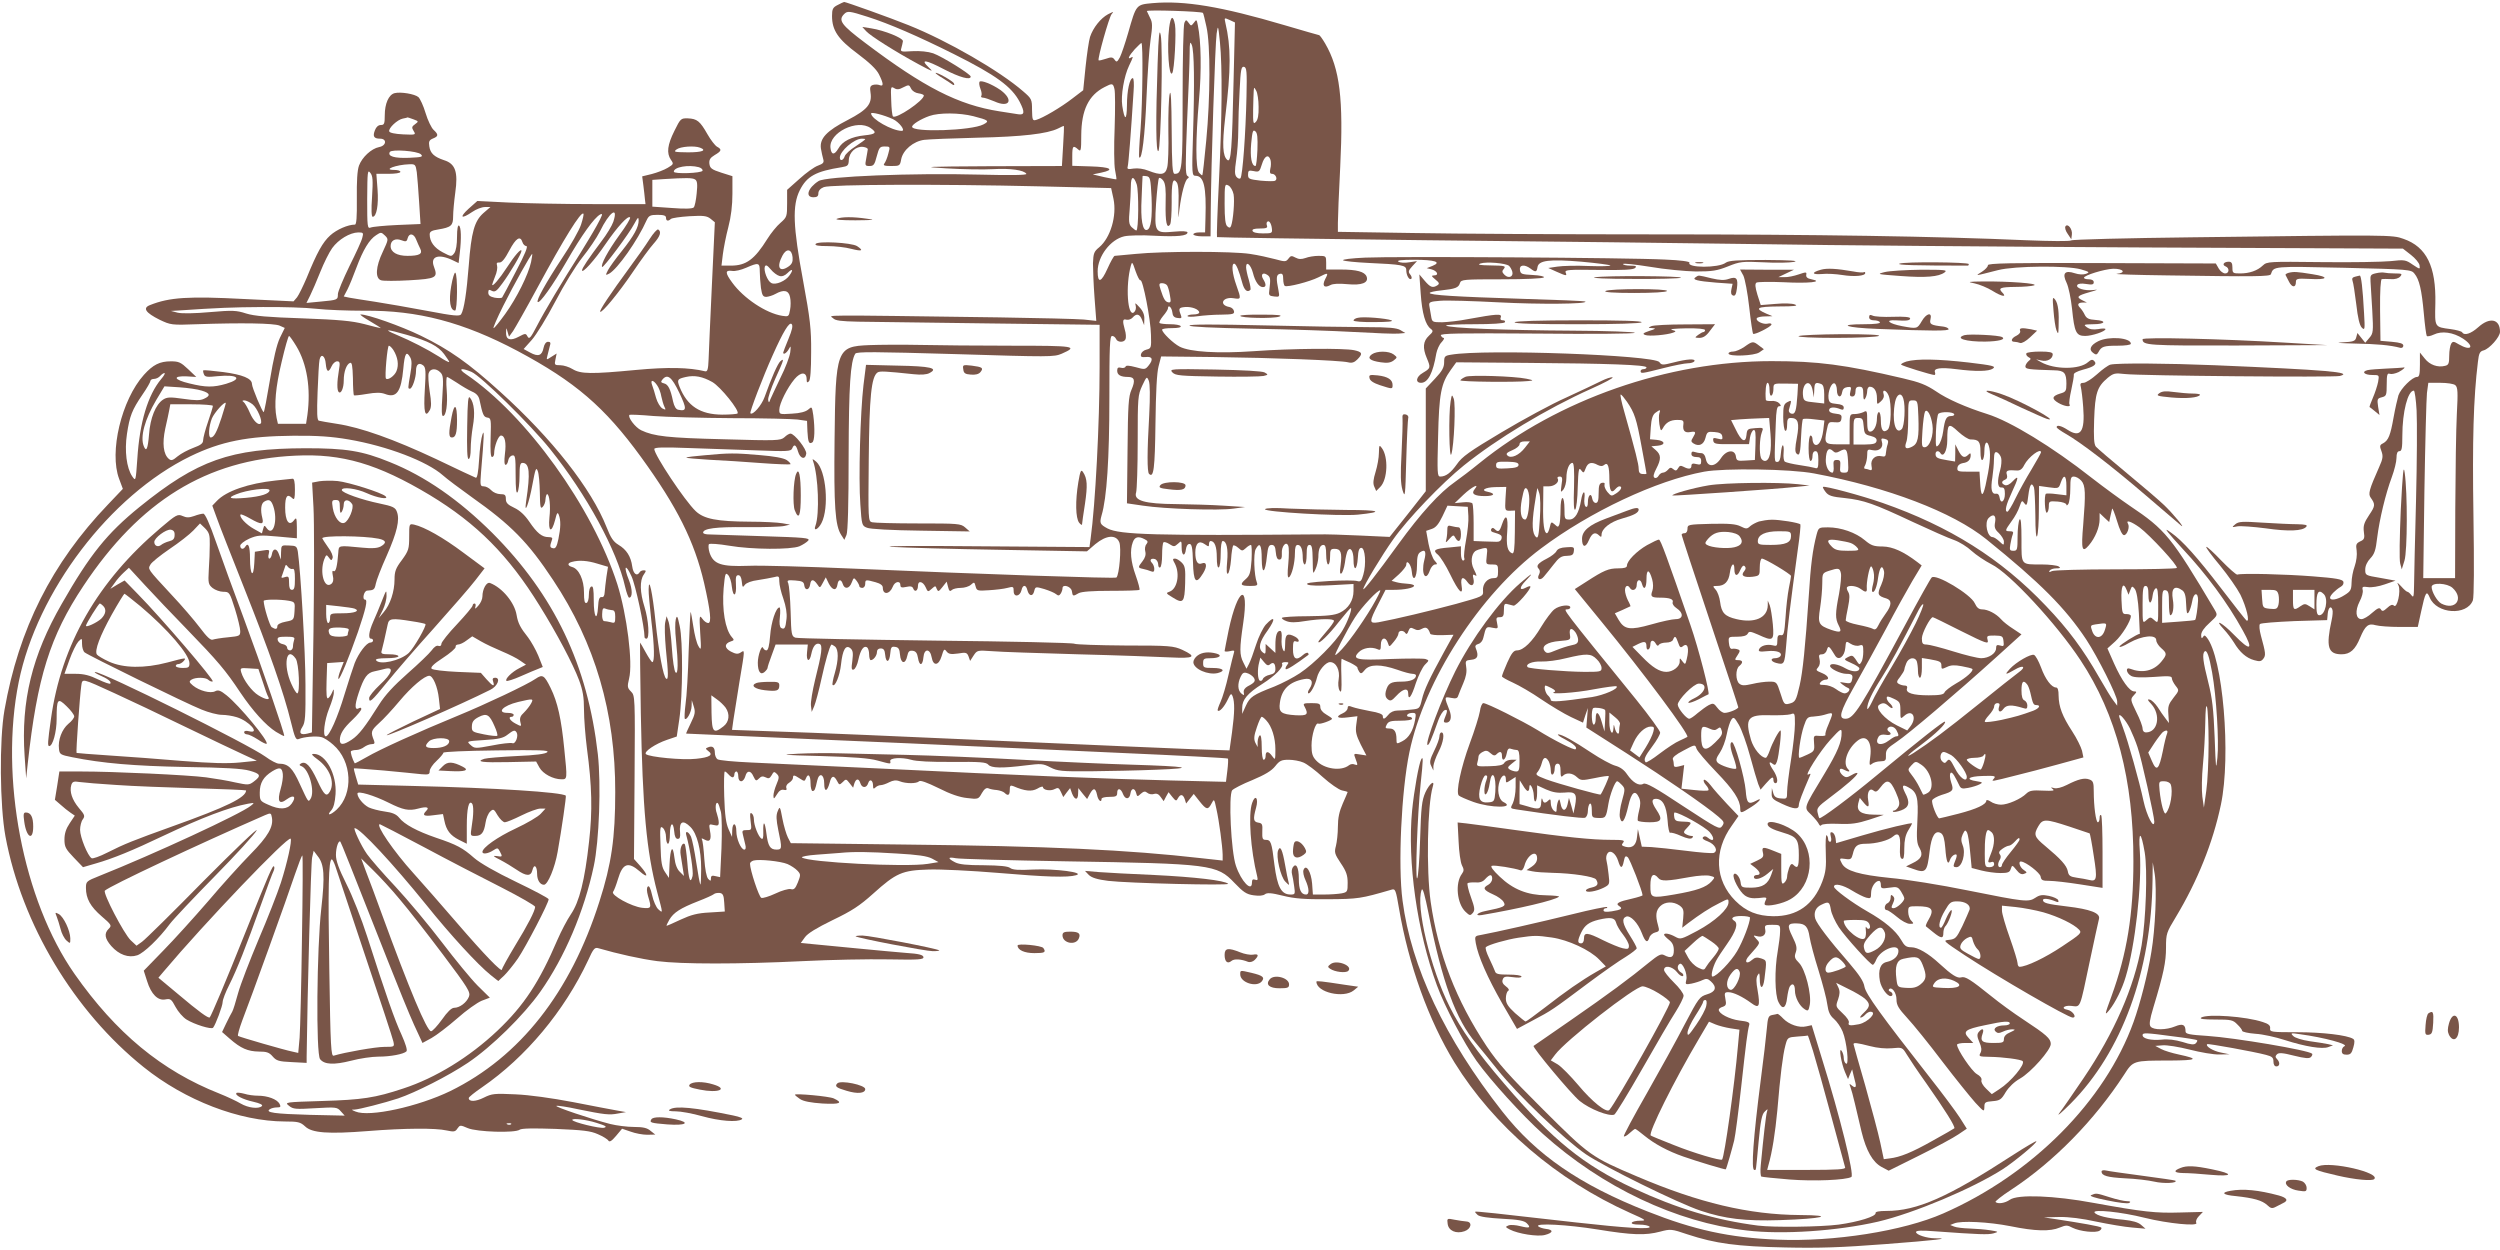 <?xml version="1.0" standalone="no"?>
<!DOCTYPE svg PUBLIC "-//W3C//DTD SVG 20010904//EN"
 "http://www.w3.org/TR/2001/REC-SVG-20010904/DTD/svg10.dtd">
<svg version="1.0" xmlns="http://www.w3.org/2000/svg"
 width="1280pt" height="640pt" viewBox="0 0 1280 640"
 preserveAspectRatio="xMidYMid meet">
<g transform="translate(0,640) scale(0.1,-0.1)"
fill="#795548" stroke="none">
<path d="M4288 6374 c-24 -12 -28 -21 -28 -56 0 -73 31 -119 131 -193 60 -45
96 -79 109 -105 24 -48 25 -64 4 -56 -9 4 -25 4 -35 1 -14 -5 -16 -13 -12 -39
9 -58 -16 -88 -116 -140 -109 -56 -145 -95 -138 -146 3 -19 9 -44 12 -55 5
-17 0 -23 -27 -33 -18 -6 -61 -37 -95 -68 l-63 -56 0 -69 c0 -67 -1 -71 -34
-100 -19 -16 -49 -53 -67 -82 -66 -106 -109 -137 -187 -137 l-48 0 7 58 c4 31
16 94 28 139 14 53 21 112 21 171 l0 90 -57 18 c-50 16 -58 23 -61 46 -2 20 4
30 27 44 36 21 38 29 12 43 -10 6 -32 34 -49 64 -38 67 -53 79 -100 81 -36 1
-38 -1 -69 -64 -36 -72 -41 -114 -18 -148 15 -21 14 -23 -16 -41 -18 -11 -55
-25 -82 -32 l-49 -12 6 -46 c3 -25 7 -57 8 -71 l3 -25 -270 0 c-148 0 -342 4
-431 8 l-160 8 -45 -40 c-49 -45 -38 -55 19 -16 20 14 49 25 65 25 l28 0 -36
-31 c-46 -41 -62 -97 -75 -269 -11 -139 -24 -225 -39 -249 -7 -11 -36 -9 -172
17 -90 17 -211 38 -269 47 -58 9 -117 18 -132 21 l-28 6 19 36 c10 20 31 71
46 112 34 91 66 144 101 166 24 16 26 16 45 -2 19 -19 18 -20 -11 -83 -37 -77
-40 -136 -9 -146 11 -4 77 -4 146 0 137 8 146 13 125 69 -21 54 24 69 99 32
l27 -13 6 51 c9 76 7 134 -4 141 -6 4 -10 -18 -10 -57 0 -40 -5 -71 -14 -84
-15 -19 -15 -19 -59 4 -44 23 -67 55 -67 92 0 14 10 20 43 25 67 11 77 20 77
67 0 23 5 78 11 122 15 105 1 148 -58 166 -50 17 -70 35 -75 71 -4 25 0 32 19
40 28 11 29 20 3 44 -11 10 -30 49 -41 86 -11 37 -28 74 -37 82 -19 16 -91 28
-122 20 -30 -8 -50 -54 -50 -113 0 -44 -3 -50 -20 -50 -13 0 -24 -10 -30 -26
-13 -32 -6 -44 26 -44 36 0 33 -36 -5 -43 -40 -8 -87 -52 -103 -95 -9 -25 -12
-81 -11 -169 1 -97 -2 -133 -10 -133 -35 0 -93 -25 -126 -55 -39 -35 -68 -88
-121 -218 -18 -42 -40 -87 -49 -99 l-18 -21 -251 12 c-287 15 -384 9 -484 -31
-39 -15 -23 -39 49 -75 57 -27 61 -28 193 -23 228 8 393 5 421 -7 l27 -12 -25
-51 c-16 -34 -33 -106 -51 -216 -15 -90 -29 -164 -32 -164 -7 0 -60 126 -60
144 0 28 -48 48 -147 61 -54 7 -100 11 -102 9 -2 -2 -1 -11 3 -20 5 -14 16
-16 70 -10 104 10 131 -13 44 -39 -66 -19 -104 -19 -189 2 -80 19 -87 39 -13
36 l49 -3 -42 40 c-37 35 -48 40 -88 40 -57 0 -91 -17 -138 -69 -115 -128
-179 -396 -127 -533 l19 -51 -77 -81 c-287 -300 -456 -636 -529 -1051 -27
-154 -24 -491 5 -648 84 -450 351 -895 708 -1181 212 -170 489 -277 722 -278
68 0 80 -3 104 -25 35 -34 118 -40 322 -24 187 15 347 16 403 3 37 -8 44 -7
55 10 13 18 14 19 53 2 47 -20 242 -26 266 -8 9 7 69 8 184 4 140 -6 178 -10
216 -27 26 -11 50 -26 54 -33 6 -9 17 -2 39 24 l31 37 44 -15 c24 -9 62 -16
85 -16 l41 1 -24 19 c-17 15 -38 20 -85 20 -34 0 -89 7 -121 15 -95 24 -288
89 -276 93 6 2 55 -5 109 -17 137 -28 162 -31 207 -22 l40 7 -45 8 c-25 4
-126 24 -225 43 -110 21 -225 37 -296 40 -107 5 -120 4 -162 -17 -42 -21 -77
-22 -77 -2 0 5 30 29 68 55 224 154 421 390 543 650 27 60 34 68 53 62 100
-29 217 -55 301 -66 126 -16 415 -16 745 0 140 7 337 11 438 9 158 -3 182 -1
180 12 -2 11 -24 17 -88 21 -47 4 -159 14 -250 23 -91 9 -193 19 -228 22 l-62
6 21 29 c14 20 60 48 142 88 98 47 138 73 207 135 119 107 149 120 285 124 61
2 219 -6 352 -17 247 -21 359 -25 403 -12 47 14 -108 34 -219 29 -75 -4 -106
-2 -119 8 -12 9 -53 13 -135 14 -86 0 -126 4 -147 15 -39 20 -38 29 3 21 17
-4 273 -11 567 -16 738 -12 771 -16 860 -110 46 -48 62 -59 99 -64 27 -4 48
-2 57 5 11 9 32 8 92 -7 60 -15 112 -19 232 -18 154 1 167 3 325 49 19 6 22
-2 38 -97 49 -288 152 -573 284 -788 202 -326 523 -601 899 -770 82 -36 86
-40 52 -40 -20 0 -40 -4 -43 -10 -4 -6 11 -10 39 -10 25 0 48 -5 52 -11 9 -15
-124 -6 -376 22 -418 48 -514 58 -517 55 -2 -2 4 -9 13 -17 11 -9 55 -15 125
-19 84 -4 113 -10 126 -23 23 -23 15 -27 -33 -15 -23 6 -50 8 -60 4 -18 -7
-17 -9 6 -21 42 -22 142 -38 180 -28 43 11 45 27 5 31 -16 2 -34 8 -39 13 -19
18 149 9 304 -16 178 -29 244 -31 320 -11 53 14 58 14 140 -14 143 -47 253
-62 500 -67 176 -4 287 0 510 17 263 20 346 30 258 30 -43 0 -98 18 -98 32 0
8 30 9 93 4 233 -17 276 -18 303 -11 28 8 28 9 -16 16 -25 4 -72 8 -105 9 -33
1 -69 5 -80 10 l-20 8 20 8 c35 15 176 8 288 -14 127 -26 204 -28 253 -7 32
13 39 13 65 -1 38 -19 119 -28 139 -15 8 5 12 13 8 16 -5 6 -101 23 -233 43
l-60 9 78 2 c49 1 119 -8 191 -24 63 -13 145 -27 183 -30 l68 -6 -23 20 c-15
13 -43 21 -90 26 -81 7 -139 21 -148 37 -11 18 137 3 256 -27 121 -30 278 -45
265 -26 -4 7 1 22 13 34 l21 22 -116 -3 c-126 -4 -189 3 -443 49 -204 38 -390
45 -430 16 -24 -17 -61 -23 -73 -11 -3 3 33 32 81 63 219 144 426 356 577 588
47 73 46 73 234 73 142 1 153 8 46 31 -33 7 -73 19 -90 28 l-30 16 38 3 c21 2
83 -8 138 -22 55 -14 123 -26 152 -25 l52 1 -44 9 c-41 8 -81 33 -70 43 4 4
242 -39 301 -55 31 -8 38 -14 38 -34 0 -16 6 -25 15 -25 18 0 20 21 3 38 -9 9
-9 15 0 24 9 9 29 8 87 -7 57 -14 78 -16 87 -7 6 6 9 14 6 17 -17 18 -398 82
-535 91 -94 6 -113 10 -113 23 0 35 -14 42 -53 26 -45 -19 -111 -20 -126 -1
-8 10 -5 34 14 97 53 175 65 234 65 307 0 72 2 77 51 158 110 183 189 379 230
574 53 251 10 757 -73 857 -9 11 -13 12 -19 1 -6 -9 -9 -6 -9 11 0 15 15 37
43 62 42 39 42 39 26 67 -222 374 -252 410 -434 532 -44 30 -132 94 -195 143
-202 159 -417 290 -535 327 -108 34 -206 77 -262 116 -51 34 -84 47 -170 67
-298 70 -435 88 -673 88 -530 0 -1092 -196 -1495 -522 -44 -36 -101 -79 -125
-96 -78 -54 -175 -160 -291 -320 -113 -156 -179 -240 -179 -229 0 15 96 174
153 254 72 103 249 288 362 379 169 136 423 290 653 393 67 30 116 56 108 58
-8 2 -34 -7 -58 -19 -24 -12 -104 -50 -178 -84 -75 -33 -224 -114 -333 -179
-163 -97 -202 -125 -227 -162 -32 -45 -57 -64 -86 -64 -15 0 -16 17 -11 203 5
221 15 274 65 343 l28 39 365 -3 c407 -3 609 -10 609 -23 0 -5 -7 -9 -15 -9
-8 0 -15 -4 -15 -10 0 -14 5 -13 116 15 54 14 111 25 126 25 15 0 30 5 33 10
9 15 -38 12 -107 -6 -55 -14 -61 -14 -72 2 -27 36 -894 68 -1066 38 -33 -5
-36 -9 -36 -39 0 -26 -10 -45 -47 -84 l-47 -50 0 -263 0 -263 -92 -117 -93
-117 -150 7 c-82 4 -179 7 -215 6 -835 -7 -1016 -2 -1079 30 -39 21 -42 27
-31 67 27 89 40 293 40 601 0 265 2 318 14 318 8 0 16 -7 20 -15 7 -19 42 -20
49 -1 3 8 2 30 -4 48 -13 47 -11 57 9 51 10 -2 24 3 31 11 20 23 36 19 48 -11
l11 -28 1 32 c1 21 -7 41 -25 60 -22 24 -24 25 -19 7 3 -13 -1 -26 -9 -33 -33
-27 -44 137 -16 239 6 22 8 20 24 -28 10 -28 21 -50 25 -47 12 7 53 -203 54
-280 2 -66 1 -69 -23 -75 -14 -3 -26 -14 -28 -23 -3 -14 2 -17 24 -15 34 4 40
-12 16 -42 -18 -23 -21 -23 -67 -10 -34 9 -50 10 -52 3 -2 -6 -13 -9 -23 -6
-15 4 -20 0 -20 -15 0 -22 18 -32 56 -32 33 0 38 -18 17 -66 -15 -34 -18 -76
-20 -310 l-3 -271 82 -12 c111 -17 390 -26 464 -15 l59 8 -110 7 c-60 4 -170
7 -242 8 -164 1 -220 18 -206 60 4 14 8 132 8 261 0 226 1 237 23 285 23 49
24 49 34 25 6 -16 7 -78 2 -175 -11 -188 -11 -291 -1 -301 24 -24 30 26 33
258 2 161 7 260 16 293 l13 50 270 -3 c304 -4 647 -17 687 -27 19 -5 32 -1 47
14 30 30 26 39 -16 48 -54 11 -319 9 -513 -5 -185 -13 -327 -4 -380 23 -33 17
-90 72 -90 87 0 5 23 8 51 8 31 0 48 4 44 10 -3 6 -28 10 -54 10 -26 0 -51 3
-54 6 -4 4 5 20 18 36 14 16 25 34 25 39 0 22 19 6 22 -18 2 -21 9 -29 27 -31
20 -3 23 -1 17 15 -13 33 -11 38 21 41 34 3 73 -12 73 -28 0 -6 -13 -10 -30
-10 -16 0 -30 -4 -30 -8 0 -5 24 -5 53 -1 28 4 83 8 120 8 59 1 68 3 65 18 -2
10 -12 19 -23 21 -56 10 -36 54 21 45 39 -6 40 -6 14 67 -21 58 -26 110 -11
110 10 0 25 -37 41 -97 10 -38 26 -53 42 -37 3 3 -1 26 -8 51 -8 25 -14 55
-14 65 0 34 24 13 35 -29 11 -45 31 -73 51 -73 17 0 18 14 2 40 -15 24 -3 38
20 23 17 -11 18 -21 11 -78 -4 -27 -1 -30 25 -33 27 -3 28 -2 22 30 -13 64
-12 82 7 86 13 3 17 -3 17 -27 0 -16 4 -32 8 -35 13 -8 128 22 172 44 51 26
53 25 35 -9 -17 -34 -6 -48 26 -31 14 8 45 9 88 5 73 -7 110 7 98 39 -10 25
-50 36 -133 36 l-74 0 0 35 c0 34 -1 35 -39 35 -22 0 -52 -5 -67 -11 -21 -7
-34 -7 -51 2 -20 11 -25 10 -36 -5 -13 -17 -17 -17 -68 -3 -30 8 -88 21 -129
27 -91 14 -448 14 -585 0 -55 -5 -104 -10 -108 -10 -4 0 -21 -30 -37 -66 -32
-71 -50 -76 -50 -13 0 77 66 163 136 179 22 5 91 7 155 3 117 -6 169 -1 169
17 0 6 -26 8 -67 4 -101 -9 -103 -6 -94 144 5 67 11 126 15 130 4 4 14 -2 22
-13 11 -15 14 -45 12 -115 -2 -97 6 -135 23 -109 5 8 8 58 8 111 -1 104 6 132
26 104 8 -11 11 -47 9 -109 -2 -85 -2 -87 5 -27 10 80 28 147 42 156 8 4 7 9
-2 14 -10 7 -10 60 -1 282 7 150 13 305 13 343 0 59 2 66 11 45 12 -30 15
-190 6 -467 -6 -194 -5 -203 13 -203 43 0 56 -57 51 -217 l-2 -73 -30 0 c-16
0 -30 -4 -30 -10 0 -5 20 -10 44 -10 l44 0 1 128 c2 245 23 862 30 909 7 47 8
46 17 -42 13 -129 11 -386 -5 -713 -8 -155 -12 -284 -10 -286 2 -2 486 -9
1074 -16 589 -6 1356 -15 1705 -20 349 -6 1233 -13 1964 -17 l1329 -6 41 -32
c22 -17 42 -41 44 -53 3 -22 3 -22 -35 3 -36 25 -42 26 -113 18 -41 -4 -200
-7 -354 -5 -267 3 -279 3 -300 -17 -28 -27 -69 -41 -117 -41 -37 0 -39 2 -39
30 0 23 -5 30 -19 30 -25 0 -36 -16 -16 -24 21 -8 19 -36 -2 -36 -10 0 -25 11
-33 25 l-15 26 -585 2 c-467 2 -584 -1 -582 -11 1 -7 -13 -22 -30 -33 -37 -23
-43 -24 82 8 86 22 353 24 424 4 44 -13 47 -15 26 -23 -14 -5 -36 -4 -57 3
-51 17 -66 0 -42 -49 10 -21 22 -79 28 -134 12 -120 21 -138 67 -138 35 0 104
23 104 35 0 4 -17 4 -37 0 -27 -4 -44 -1 -58 9 -19 14 -17 15 33 16 62 0 70
18 10 22 -33 2 -45 8 -54 26 -6 13 -17 29 -23 35 -17 17 -13 27 12 28 l22 0
-22 11 c-35 17 -28 24 35 42 43 12 48 15 19 11 -45 -5 -91 10 -81 26 4 7 21 9
45 5 31 -5 39 -3 39 9 0 9 -9 15 -25 15 -14 0 -25 3 -25 8 0 12 103 44 149 46
53 1 69 -21 19 -26 -18 -2 98 -6 257 -8 452 -7 528 -6 532 6 14 42 11 41 373
33 334 -8 346 -9 362 -30 25 -30 37 -83 48 -204 5 -58 12 -110 15 -115 3 -4
19 -1 36 7 41 20 99 12 150 -21 61 -41 42 -66 -22 -29 -26 16 -31 16 -39 3 -5
-8 -10 -36 -10 -61 0 -39 -3 -48 -21 -52 -38 -10 -79 5 -104 37 l-25 31 0 -62
c0 -49 -3 -63 -15 -63 -24 0 -83 -59 -95 -94 -5 -17 -17 -69 -25 -114 -16 -90
-26 -117 -54 -132 -17 -8 -18 -14 -8 -40 9 -25 8 -38 -12 -82 -51 -115 -57
-137 -43 -156 24 -34 24 -42 -8 -89 -26 -39 -31 -55 -27 -86 5 -33 2 -40 -19
-49 -20 -10 -23 -16 -18 -47 3 -21 -1 -54 -10 -80 -9 -24 -16 -62 -16 -85 -1
-36 -5 -44 -36 -63 -37 -24 -74 -30 -74 -13 0 12 28 40 55 56 11 6 16 17 13
26 -5 12 -38 18 -155 27 -139 11 -366 17 -388 9 -6 -1 -42 31 -82 72 -39 41
-74 73 -77 70 -3 -3 29 -46 70 -95 41 -50 88 -117 105 -150 31 -64 50 -143 31
-132 -5 4 -64 78 -130 165 -122 159 -198 244 -255 284 -28 20 -30 20 -17 3 8
-11 42 -49 75 -85 121 -129 230 -276 308 -418 57 -102 41 -110 -45 -22 -59 61
-107 87 -52 28 17 -18 40 -49 52 -68 29 -49 63 -79 103 -90 28 -8 36 -7 47 7
14 18 12 30 -12 118 -8 30 -10 54 -5 60 5 5 84 11 177 15 l167 5 3 33 c3 32
17 43 24 20 3 -7 1 -31 -4 -53 -30 -137 -19 -175 51 -175 44 0 70 24 95 85 26
62 42 75 79 64 18 -5 73 -9 124 -9 l92 0 17 78 c22 102 28 111 44 73 35 -85
190 -95 221 -15 6 16 7 180 3 437 -6 382 0 598 23 785 5 44 10 53 29 58 30 8
84 69 84 95 0 66 -52 77 -111 24 -38 -34 -72 -45 -83 -26 -4 5 -30 12 -59 16
-83 11 -81 8 -78 131 4 190 -45 290 -163 331 -58 21 -66 21 -1081 8 -335 -4
-615 -11 -621 -16 -6 -5 -106 -4 -230 1 -454 20 -1076 30 -1904 30 -470 0
-1027 3 -1237 7 l-383 6 0 46 c0 25 5 155 12 288 17 346 -2 501 -77 630 -14
24 -28 43 -31 43 -2 0 -82 23 -177 51 -325 96 -512 127 -675 113 -86 -8 -84
-6 -126 -153 -15 -52 -34 -108 -42 -124 -14 -25 -17 -27 -27 -13 -10 14 -17
15 -45 5 -18 -6 -35 -10 -37 -8 -7 7 53 219 66 236 13 15 12 15 -18 0 -37 -20
-76 -68 -92 -116 -6 -19 -16 -88 -23 -154 l-12 -119 -55 -42 c-58 -45 -151
-100 -186 -110 -18 -5 -20 -1 -21 51 0 54 -2 58 -45 95 -119 104 -387 259
-587 339 -94 38 -321 119 -330 119 -4 -1 -19 -8 -34 -16z m1871 -40 c2 -1 10
-34 18 -71 21 -93 20 -362 -1 -582 -9 -96 -18 -176 -20 -178 -2 -2 -9 4 -17
13 -18 22 -18 169 0 374 13 145 11 299 -6 380 -6 31 -7 32 -20 14 -14 -18 -15
-18 -27 -1 -13 17 -14 17 -22 0 -5 -10 -9 -180 -9 -379 0 -374 -2 -394 -41
-394 -11 0 -14 41 -15 223 -1 149 -4 211 -10 187 -5 -19 -8 -105 -7 -190 2
-85 -1 -170 -6 -187 -9 -39 -32 -42 -96 -17 -25 10 -54 14 -76 11 -30 -5 -34
-3 -30 11 4 15 16 164 30 385 3 37 1 67 -4 67 -16 0 -30 -64 -30 -139 -1 -80
-12 -81 -24 -3 -8 53 9 152 35 206 22 46 23 49 9 41 -20 -12 -9 11 20 43 16
17 32 32 34 32 9 0 6 -301 -4 -437 -7 -79 -10 -147 -7 -149 14 -14 29 112 37
306 5 118 14 252 21 297 10 69 10 88 -2 110 -7 16 -15 32 -17 36 -4 8 278 -1
287 -9z m-1717 -20 c110 -35 258 -99 442 -191 216 -108 296 -167 337 -245 27
-53 25 -68 -8 -63 -16 2 -59 9 -96 15 -211 33 -386 123 -688 351 -121 91 -139
115 -107 147 17 17 26 16 120 -14z m1874 -324 c-8 -355 -13 -425 -32 -409 -24
20 -27 77 -11 217 30 252 30 361 1 485 -6 27 -6 27 21 15 l28 -13 -7 -295z
m66 -85 c-4 -187 -20 -407 -31 -418 -4 -4 -13 -1 -20 7 -10 12 -10 31 -2 85 6
38 11 108 11 154 0 46 3 139 7 206 5 104 8 121 22 119 14 -3 16 -22 13 -153z
m-1679 17 c15 -2 27 -7 27 -11 0 -26 -142 -122 -158 -107 -4 4 -8 41 -9 82 -3
70 -2 73 15 63 14 -9 25 -8 47 4 28 14 30 14 40 -7 6 -12 22 -22 38 -24z
m1003 22 c4 -15 4 -104 1 -198 -4 -94 -3 -191 2 -216 5 -25 8 -46 7 -48 -2 -1
-29 4 -62 11 l-59 14 43 9 c72 15 49 29 -53 32 l-95 3 0 49 c0 53 4 58 30 35
14 -13 16 -7 16 73 1 128 37 204 119 246 40 21 44 20 51 -10z m738 -91 c1 -43
-4 -67 -14 -77 -13 -14 -15 -7 -14 62 1 42 2 86 3 97 2 20 2 20 13 0 6 -10 12
-47 12 -82z m-1872 -63 c33 -16 66 -60 45 -60 -49 0 -157 61 -157 89 0 9 64
-7 112 -29z m412 15 c78 -20 84 -25 51 -42 -60 -32 -365 -42 -365 -12 0 12 43
39 88 55 50 18 155 17 226 -1z m-2867 -16 c27 -10 27 -11 8 -25 -17 -12 -18
-17 -7 -35 12 -19 11 -20 -54 -17 -42 2 -69 8 -71 15 -6 16 42 61 70 66 12 2
23 5 24 6 1 0 14 -4 30 -10z m2341 -45 c33 -23 27 -31 -32 -37 -67 -7 -113
-30 -134 -68 -20 -34 -36 -33 -40 4 -9 77 137 150 206 101z m985 -92 l-6 -102
-371 -1 c-334 -2 -356 -3 -221 -11 83 -5 191 -7 241 -4 88 5 157 -5 169 -24 4
-7 -83 -8 -242 -4 -337 9 -786 -9 -822 -33 -55 -35 -70 -83 -26 -83 18 0 25 5
25 20 0 13 10 25 28 32 35 14 594 16 1099 4 l372 -9 12 -55 c18 -87 -15 -199
-73 -248 -27 -22 -30 -31 -32 -82 0 -31 3 -110 8 -176 l9 -119 -64 7 c-35 3
-230 8 -434 11 -949 13 -868 13 -850 -4 12 -13 40 -16 128 -18 62 -1 365 -5
675 -9 l562 -7 0 -213 c0 -293 -22 -708 -46 -882 l-6 -43 -562 4 c-319 3 -514
2 -451 -3 61 -4 310 -11 555 -15 l445 -8 43 37 c57 47 107 50 123 9 11 -27 0
-166 -15 -180 -6 -6 -688 17 -1356 46 -228 10 -467 17 -530 14 -137 -5 -177 8
-197 67 -6 19 -7 39 -3 44 5 4 50 1 103 -8 117 -20 315 -21 360 -3 18 8 38 21
45 29 11 14 -16 16 -240 23 -139 5 -263 9 -275 9 -13 1 -23 4 -23 9 0 21 65
30 220 28 90 -1 178 2 195 6 l30 7 -40 7 c-22 4 -97 8 -166 8 -169 1 -235 14
-277 54 -56 53 -212 288 -212 318 0 9 46 10 178 5 97 -3 255 -9 349 -12 154
-6 173 -5 179 10 10 25 20 19 30 -16 11 -37 37 -44 42 -11 3 22 -60 103 -81
103 -6 0 -20 -8 -31 -19 -20 -17 -37 -18 -311 -10 -286 7 -357 15 -422 46 -30
14 -71 68 -60 79 2 2 57 0 123 -6 65 -5 247 -10 404 -11 157 0 307 -4 333 -7
l49 -7 2 -53 c3 -56 8 -68 25 -57 12 7 14 69 5 139 -7 45 -7 46 -26 29 -13
-11 -41 -19 -84 -21 -62 -4 -64 -4 -64 20 0 31 41 113 78 157 32 38 62 38 62
-1 0 -17 3 -19 12 -10 7 7 11 57 11 149 1 119 -5 169 -41 365 -52 279 -56 387
-17 464 36 72 82 97 215 118 31 5 35 9 36 38 2 39 37 70 73 66 14 -2 25 -7 24
-13 -1 -5 -4 -27 -8 -47 -7 -35 -6 -38 17 -38 21 0 26 7 37 50 12 45 16 50 41
50 28 0 28 -1 18 -37 -5 -21 -15 -44 -20 -50 -8 -10 0 -13 35 -13 43 0 45 1
51 34 9 48 63 93 118 100 24 3 147 8 273 11 229 5 357 20 412 47 15 8 29 14
30 13 1 -1 0 -47 -4 -103z m995 -19 c-2 -45 -6 -83 -10 -83 -20 0 -28 45 -22
115 6 63 9 73 21 63 11 -8 13 -32 11 -95z m-2008 54 c0 -2 -22 -18 -49 -36
-28 -17 -53 -41 -56 -51 -7 -22 -25 -27 -25 -7 0 33 73 97 113 97 9 0 17 -1
17 -3z m-846 -43 c37 -14 11 -24 -61 -24 -71 1 -76 2 -59 15 20 15 91 20 120
9z m-1429 -34 c13 -13 5 -15 -61 -18 -75 -3 -111 8 -98 30 10 15 141 5 159
-12z m4350 -29 c3 -11 3 -31 -1 -45 -4 -19 -2 -26 9 -26 18 0 30 -27 16 -35
-5 -4 -39 -3 -74 0 -60 7 -65 9 -65 31 0 21 4 23 29 18 28 -6 30 -3 42 35 13
43 34 54 44 22z m-4371 -63 c3 -24 8 -93 12 -154 l7 -111 -119 -5 c-66 -3
-127 -9 -136 -13 -17 -7 -18 4 -18 146 1 141 2 152 16 134 13 -16 14 -38 9
-122 -5 -67 -3 -103 3 -103 20 0 31 61 25 140 l-6 80 62 0 c34 0 61 4 61 10 0
6 -14 10 -32 10 -61 0 11 27 78 29 30 1 32 -1 38 -41z m1444 26 c13 -4 21 -12
19 -18 -4 -13 -147 -18 -147 -5 0 24 75 37 128 23z m2318 -154 c4 -106 -3
-161 -23 -167 -23 -8 -34 53 -28 162 2 61 5 111 5 113 0 2 9 2 20 0 19 -3 21
-12 26 -108z m-2337 91 c11 -7 13 -24 8 -71 -3 -34 -10 -67 -15 -72 -7 -7 -47
-8 -111 -3 l-101 7 0 69 0 68 58 4 c115 7 147 7 161 -2z m2261 -25 c11 -35 10
-236 -2 -236 -4 0 -14 8 -24 17 -14 14 -16 29 -10 92 3 40 6 94 6 118 0 51 14
56 30 9z m496 -51 c6 -34 -2 -133 -13 -162 -4 -10 -9 -11 -19 -2 -10 8 -14 39
-14 116 0 100 1 103 20 93 11 -6 22 -26 26 -45z m-3176 -141 c-7 -20 -34 -65
-61 -100 -66 -88 -99 -137 -99 -148 0 -19 64 51 120 134 62 90 115 148 126
137 4 -4 -21 -45 -55 -91 -59 -81 -97 -153 -88 -163 6 -6 140 173 165 222 18
33 21 36 22 17 0 -35 -24 -79 -86 -157 -31 -38 -63 -83 -71 -98 -14 -27 -13
-28 6 -18 42 23 146 170 192 274 11 23 18 27 56 27 32 0 43 -4 43 -15 0 -17
11 -19 25 -6 6 5 48 11 95 14 72 4 89 2 108 -13 l22 -18 -15 -319 c-8 -175
-16 -347 -17 -383 -2 -52 -6 -64 -18 -61 -82 20 -192 22 -352 7 -231 -22 -285
-21 -326 4 -18 11 -46 20 -63 20 -30 0 -31 2 -25 30 l6 30 -27 -17 c-26 -17
-26 -17 -20 7 3 14 9 35 12 48 6 17 3 22 -9 22 -10 0 -19 -11 -23 -31 -8 -40
-27 -47 -69 -24 l-33 18 42 47 c23 26 77 114 120 196 45 86 104 182 138 225
33 41 74 101 90 133 49 101 97 135 69 50z m-165 -14 c-9 -28 -53 -106 -98
-173 -83 -126 -132 -215 -124 -223 10 -10 77 85 147 206 78 136 142 225 173
242 16 8 12 -3 -18 -58 -21 -38 -59 -100 -83 -139 -93 -146 -185 -300 -222
-372 -33 -63 -40 -72 -49 -56 -9 17 -11 17 -45 -1 -43 -23 -66 -16 -65 21 1
28 1 28 8 3 l7 -24 21 29 c11 17 67 115 123 219 139 257 225 395 237 382 3 -3
-3 -28 -12 -56z m3537 -20 c3 -24 0 -25 -46 -25 -31 0 -51 5 -53 13 -3 8 8 12
37 12 32 0 41 3 37 14 -3 8 -3 17 1 20 9 10 21 -7 24 -34z m-4657 -47 c-3 -15
-33 -80 -66 -146 -32 -66 -59 -130 -59 -143 0 -29 -1 -30 -88 -38 l-73 -7 19
38 c10 21 34 75 52 121 18 45 45 100 61 122 32 44 90 79 133 80 26 0 28 -2 21
-27z m276 -10 c6 -16 16 -36 21 -47 13 -26 -5 -36 -66 -36 -53 0 -86 19 -86
50 0 29 24 42 55 30 23 -9 28 -7 32 10 8 29 32 25 44 -7z m544 -13 c3 -11 13
-20 20 -20 10 0 -8 -43 -52 -127 -36 -71 -69 -131 -72 -136 -4 -4 -22 -4 -39
-1 -23 5 -32 12 -32 26 0 15 4 17 18 9 16 -8 25 -2 54 38 38 51 98 152 98 166
0 17 -35 -23 -75 -85 -37 -57 -75 -102 -75 -87 0 2 7 21 15 42 9 20 13 45 10
55 -4 13 -1 17 12 16 12 -1 28 18 51 62 34 64 56 77 67 42z m1383 -77 c2 -23
-3 -35 -20 -47 -47 -33 -64 -5 -32 55 20 39 48 35 52 -8z m-1339 -25 c-14 -64
-73 -183 -132 -265 -29 -40 -55 -73 -60 -73 -4 0 18 51 49 113 55 110 143 267
149 267 1 0 -1 -19 -6 -42z m1171 -47 c0 -21 3 -59 6 -85 6 -38 10 -46 28 -46
11 1 32 7 46 15 43 24 68 19 75 -16 4 -17 4 -47 0 -66 -6 -34 -8 -35 -40 -30
-83 13 -198 90 -256 170 -37 50 -37 65 -1 60 15 -3 47 5 72 16 64 28 70 27 70
-18z m101 -24 c13 -4 28 2 41 15 25 25 32 19 11 -11 -20 -30 -72 -52 -94 -40
-20 10 -40 64 -33 84 5 11 12 7 30 -14 13 -16 33 -31 45 -34z m1985 -49 c4 -6
11 -29 14 -50 6 -32 5 -38 -8 -36 -16 3 -24 16 -40 66 -9 28 -8 32 8 32 10 0
22 -5 26 -12z m-4356 -119 c52 -6 163 -10 245 -10 274 3 508 -59 785 -206 294
-157 445 -286 632 -543 185 -255 273 -431 323 -645 33 -145 39 -205 21 -205
-8 0 -22 10 -30 22 -15 21 -16 16 -11 -72 6 -89 5 -93 -9 -68 -9 14 -20 59
-26 99 -6 40 -12 74 -14 76 -1 2 -6 -88 -10 -199 -3 -112 -10 -234 -16 -273
-5 -38 -6 -72 -4 -75 10 -10 34 34 35 64 l1 31 10 -32 c9 -28 7 -40 -15 -85
-14 -29 -25 -53 -24 -54 1 0 286 -13 632 -28 347 -15 725 -31 840 -37 116 -5
455 -20 754 -34 298 -13 545 -26 548 -29 2 -2 1 -30 -3 -62 l-7 -57 -281 7
c-325 8 -773 26 -1486 61 -278 13 -577 27 -665 31 -88 4 -166 11 -172 17 -7 5
-13 20 -13 33 0 27 -12 37 -34 28 -15 -6 -15 -7 0 -19 28 -20 8 -33 -62 -40
-67 -8 -242 9 -257 24 -12 12 49 53 108 73 l50 17 13 88 c18 123 19 403 2 478
-11 52 -14 57 -20 34 -4 -15 -4 -62 1 -105 12 -119 11 -180 -2 -167 -7 7 -15
63 -19 125 -4 62 -12 124 -18 138 l-9 25 -7 -31 c-4 -17 -2 -77 3 -134 13
-126 14 -163 2 -155 -15 9 -38 135 -55 295 -15 145 -34 233 -35 163 -1 -17 6
-90 14 -163 16 -130 17 -210 5 -210 -4 0 -19 23 -34 50 -15 28 -28 50 -29 50
-1 0 1 -163 4 -362 9 -491 29 -707 84 -916 30 -113 30 -109 5 -87 -10 9 -25
42 -31 71 -8 37 -16 51 -22 45 -7 -7 -6 -23 1 -49 19 -62 17 -65 -30 -60 -54
6 -162 65 -149 82 5 6 16 35 25 65 24 81 52 91 111 40 44 -39 46 -22 3 27
l-32 36 3 418 c3 413 2 419 -18 439 -19 19 -20 25 -10 67 20 80 -11 326 -60
482 -126 394 -468 869 -775 1076 -42 28 -27 35 28 12 47 -20 302 -270 403
-396 187 -233 342 -518 384 -706 7 -30 16 -54 20 -54 18 0 18 42 -1 90 -29 72
-18 88 13 20 21 -44 67 -260 67 -312 0 -5 5 -8 10 -8 17 0 11 95 -10 162 -24
76 -25 136 -4 166 13 19 13 22 0 22 -8 0 -18 -4 -21 -10 -14 -23 -33 -8 -38
30 -7 51 -29 86 -71 111 -25 15 -39 35 -60 89 -78 198 -279 454 -546 695 -160
145 -259 215 -405 286 -103 50 -273 110 -309 109 -6 0 16 -16 49 -35 33 -19
57 -35 54 -35 -3 0 -41 9 -85 21 -63 16 -127 22 -314 29 -180 6 -248 12 -290
25 -49 16 -69 17 -185 7 -77 -7 -144 -8 -165 -3 l-35 9 35 2 c206 14 280 17
435 18 99 1 223 -3 275 -9z m2417 -154 c-15 -36 -27 -68 -27 -70 0 -14 18 -2
29 18 10 19 11 17 7 -17 -3 -22 -25 -81 -50 -130 -24 -50 -47 -100 -52 -111
-6 -18 -8 -18 -11 -3 -2 10 14 58 36 108 45 99 48 108 27 91 -14 -12 -46 -85
-81 -183 -15 -43 -61 -96 -73 -84 -5 5 64 186 114 297 54 121 85 172 97 160 8
-8 3 -30 -16 -76z m-1952 20 c111 -32 158 -57 189 -98 14 -19 26 -37 26 -40 0
-4 -24 8 -52 27 -62 39 -142 80 -218 112 -72 30 -53 30 55 -1z m-568 -57 c55
-91 75 -216 57 -352 l-7 -46 -72 0 -72 0 -7 31 c-13 66 -5 157 26 286 17 73
34 133 38 133 3 0 20 -24 37 -52z m497 -20 c23 -37 29 -76 16 -108 -10 -25
-45 -49 -54 -38 -7 8 7 168 15 168 5 0 15 -10 23 -22z m87 -39 c8 -15 8 -38 0
-83 -13 -76 -13 -76 -2 -76 12 0 31 56 31 91 0 34 15 45 37 28 13 -11 14 -30
8 -125 -7 -114 1 -148 26 -103 8 17 8 39 -1 95 -6 41 -9 83 -5 94 8 24 38 26
60 3 14 -14 16 -30 10 -120 -5 -71 -4 -103 3 -103 16 0 25 59 19 134 -3 36 -2
66 2 66 3 0 26 -14 51 -30 25 -17 59 -37 77 -45 22 -9 34 -23 38 -42 16 -76
21 -88 40 -91 19 -2 20 -10 17 -102 -2 -66 0 -100 7 -100 6 0 11 8 11 18 0 35
21 92 35 92 20 0 28 -35 20 -96 -4 -34 -3 -54 4 -54 5 0 11 10 13 22 2 13 11
24 21 26 15 3 17 -7 17 -100 0 -70 3 -98 10 -88 5 8 10 45 10 83 0 52 3 67 15
67 36 0 41 -50 19 -195 -12 -82 15 -11 32 84 15 81 19 91 27 70 6 -13 10 -63
11 -111 1 -73 3 -85 14 -74 8 8 15 25 15 40 1 14 5 26 8 26 12 0 19 -61 12
-120 -7 -74 11 -82 29 -13 9 38 13 43 19 27 11 -28 10 -66 -2 -124 -8 -39 -15
-50 -27 -47 -17 3 -18 9 -7 40 6 13 2 17 -17 17 -33 0 -58 20 -98 79 -23 34
-49 58 -77 71 -34 16 -43 26 -43 45 0 21 -5 25 -28 25 -16 0 -37 9 -47 20 -10
11 -27 20 -38 20 -19 0 -19 5 -14 73 16 187 17 223 7 192 -6 -16 -14 -74 -17
-128 -4 -66 -10 -96 -17 -93 -6 2 -98 45 -204 96 -215 101 -386 162 -507 180
-44 7 -86 14 -92 16 -10 2 -11 38 -7 146 3 79 7 153 10 166 7 35 29 21 32 -21
4 -43 14 -47 30 -12 6 14 19 25 28 25 14 0 16 -7 9 -47 -10 -59 -10 -101 -1
-110 12 -12 26 20 26 59 0 45 14 83 32 90 10 4 13 -13 15 -79 0 -46 3 -86 5
-87 1 -2 31 1 66 7 46 8 71 8 93 0 59 -23 83 10 94 130 7 79 16 93 36 56z
m-1276 -110 c-68 -82 -110 -220 -122 -409 -8 -114 -8 -115 -26 -89 -29 43 -40
130 -27 217 14 93 26 123 79 201 23 33 41 65 41 70 0 6 8 11 19 11 10 0 24 7
31 15 7 8 17 15 22 15 5 0 -2 -14 -17 -31z m2822 -15 c42 -24 142 -148 129
-161 -3 -3 -39 -6 -79 -6 -112 1 -178 44 -217 141 -15 38 -12 42 32 52 45 10
85 2 135 -26z m-169 -55 c39 -82 39 -96 -5 -87 -12 2 -21 17 -27 43 -13 63
-25 87 -46 92 -16 4 -18 8 -9 19 26 32 48 15 87 -67z m-114 39 c9 -12 19 -38
22 -58 4 -19 11 -43 16 -53 8 -16 7 -17 -11 -8 -11 7 -25 30 -32 54 -6 23 -15
52 -20 65 -11 29 5 29 25 0z m5696 -24 c0 -21 4 -33 10 -29 6 3 10 19 10 34 0
28 1 28 63 27 l63 -1 -3 -55 c-6 -85 -11 -102 -31 -98 -9 2 -15 11 -13 19 2 8
6 22 9 33 4 16 2 17 -17 7 -18 -10 -21 -20 -21 -76 0 -35 5 -67 10 -70 6 -4
10 8 10 29 0 29 4 36 19 36 38 0 45 -25 31 -101 -10 -52 -10 -73 -2 -81 16
-16 20 1 24 94 2 42 6 79 9 82 3 3 29 3 58 -1 l52 -6 -6 -51 c-7 -53 -25 -83
-44 -72 -6 4 -11 16 -11 27 0 10 -4 19 -10 19 -6 0 -10 -28 -10 -65 0 -37 4
-65 10 -65 6 0 10 11 10 25 0 16 6 25 15 25 11 0 15 -12 15 -46 0 -39 -3 -45
-17 -40 -10 3 -46 10 -81 15 -34 5 -67 13 -73 17 -6 3 -9 24 -7 45 2 22 0 39
-4 39 -4 0 -8 -19 -10 -42 -2 -30 -8 -43 -18 -43 -16 0 -16 -3 -8 197 2 66 6
88 17 88 11 0 11 3 1 15 -7 8 -25 14 -41 12 -15 -1 -28 1 -28 6 -4 44 1 87 9
87 6 0 10 -16 10 -36z m221 -4 l6 -35 2 38 c1 37 6 42 35 31 11 -4 16 -19 16
-53 l0 -47 -52 6 c-46 4 -53 8 -56 29 -10 69 37 99 49 31z m124 2 c0 -36 22
-44 27 -9 2 14 11 23 26 25 20 3 22 0 16 -22 -5 -20 -2 -26 10 -26 10 0 16 9
16 25 0 18 5 25 20 25 16 0 20 -7 20 -37 0 -28 3 -34 10 -23 5 8 10 25 10 38
0 12 6 22 13 22 23 0 37 -23 37 -59 0 -34 0 -34 20 -16 13 11 18 25 14 37 -9
28 15 21 26 -8 16 -41 13 -159 -5 -174 -22 -19 -35 -3 -35 46 0 24 -4 44 -10
44 -5 0 -10 -14 -10 -31 0 -38 -16 -69 -35 -69 -11 0 -15 13 -15 55 0 52 -1
55 -19 45 -11 -5 -31 -10 -45 -10 -26 0 -26 -1 -26 -77 l0 -78 -59 0 c-68 0
-72 5 -58 73 8 41 10 43 40 40 26 -2 33 1 35 19 3 18 -2 22 -30 25 -21 2 -33
8 -33 18 0 16 27 18 58 5 12 -5 17 -3 17 8 0 11 -12 17 -37 19 -32 3 -38 7
-41 29 -4 34 15 82 31 76 6 -2 12 -18 12 -35z m3166 26 c13 -11 14 -35 8 -148
-4 -74 -7 -294 -8 -487 l-1 -353 -82 0 -81 0 6 448 c4 246 10 471 13 500 l7
52 61 0 c35 0 69 -5 77 -12z m-11538 -28 c43 -13 47 -26 11 -42 -19 -9 -44 -9
-105 0 -69 10 -84 9 -104 -4 -38 -25 -66 -94 -72 -179 -6 -73 -14 -92 -27 -59
-19 48 5 136 64 236 l42 70 77 -5 c42 -3 93 -10 114 -17z m11340 -102 c3 -57
2 -265 -3 -463 -5 -198 -10 -391 -10 -430 -1 -60 -2 -68 -14 -52 -7 9 -16 17
-20 17 -4 0 -18 12 -32 28 -21 22 -23 23 -14 5 14 -29 -7 -120 -23 -104 -8 8
-18 4 -34 -11 -20 -18 -26 -20 -33 -8 -7 11 -16 7 -45 -18 -19 -18 -44 -32
-54 -32 -30 0 -34 43 -10 90 12 22 19 49 16 59 -4 17 0 19 27 15 17 -3 55 3
86 14 l55 19 -77 14 c-77 13 -78 13 -78 43 0 19 10 40 26 57 21 22 28 42 35
105 12 96 43 225 75 311 13 35 24 79 24 98 0 24 5 35 15 35 12 0 15 15 15 79
0 122 28 231 59 231 4 0 11 -46 14 -102z m-4043 45 c39 -57 49 -87 75 -230 14
-74 25 -136 25 -138 0 -2 -9 -3 -20 -2 -14 1 -20 8 -20 27 0 23 -15 84 -74
293 -14 48 -22 87 -18 87 4 0 18 -17 32 -37z m1415 16 c12 -37 6 -142 -8 -156
-33 -33 -52 46 -34 140 9 41 32 50 42 16z m-8452 -29 c24 -19 53 -87 42 -98
-12 -12 -38 13 -56 55 -11 26 -26 51 -32 55 -8 5 -7 8 4 8 9 0 28 -9 42 -20z
m8529 -62 c4 -109 -2 -140 -32 -155 -32 -16 -41 -8 -30 23 6 14 10 68 10 120
0 93 0 94 24 94 24 0 25 -3 28 -82z m-8688 -7 c-24 -74 -39 -101 -55 -101 -14
0 -10 57 6 98 13 30 64 87 71 79 1 -1 -9 -35 -22 -76z m-44 61 c0 -5 -11 -42
-25 -82 -14 -40 -25 -83 -25 -94 0 -16 -12 -25 -50 -39 -27 -10 -63 -29 -80
-43 -25 -21 -33 -24 -45 -14 -29 24 -35 80 -19 155 9 39 18 82 21 98 l5 27
109 0 c60 0 109 -4 109 -8z m7406 -38 c-3 -8 -3 -34 0 -56 6 -34 8 -37 17 -22
16 31 39 44 75 44 29 0 33 -3 31 -22 -5 -33 7 -46 36 -40 28 5 30 0 13 -28
-11 -17 -10 -22 2 -30 28 -18 53 -7 62 28 8 31 11 33 46 30 27 -2 38 -8 40
-22 3 -16 0 -18 -23 -12 -22 6 -26 4 -23 -11 3 -16 15 -18 93 -17 l90 0 5 34
c3 18 11 35 18 38 10 3 12 -14 10 -75 l-3 -78 -47 -3 c-42 -3 -47 -1 -50 20
-5 39 -48 35 -76 -7 -30 -47 -70 -49 -78 -5 -4 20 -13 30 -24 30 -10 0 -25 3
-34 6 -11 4 -16 1 -16 -10 0 -10 9 -16 25 -16 19 0 25 -5 25 -21 0 -18 -4 -20
-25 -15 -18 5 -25 2 -25 -9 0 -17 -14 -19 -40 -5 -15 8 -21 6 -28 -7 -8 -14
-13 -15 -25 -5 -11 10 -17 9 -27 -3 -7 -8 -18 -15 -26 -15 -7 0 -17 -7 -22
-16 -5 -9 -14 -14 -21 -10 -8 5 -5 19 9 46 26 50 25 71 -2 95 l-23 20 33 3
c42 4 37 26 -7 30 l-33 3 4 61 c3 44 10 64 23 74 24 18 29 18 21 -2z m1398
-59 c8 -52 -14 -115 -40 -115 -15 0 -16 9 -11 85 3 47 9 90 13 97 11 18 31
-17 38 -67z m111 55 c3 -5 -3 -10 -14 -10 -26 0 -33 -14 -42 -79 -4 -30 -15
-61 -24 -70 -14 -15 -15 -9 -13 69 2 47 8 88 13 92 15 11 73 10 80 -2z m-940
-103 c7 -87 -4 -137 -29 -137 -7 0 -17 7 -20 16 -9 24 -7 100 4 129 10 26 10
26 -33 23 -39 -3 -42 -5 -45 -35 -4 -44 -26 -33 -55 28 l-24 48 46 4 c25 2 69
4 97 5 l52 2 7 -83z m477 41 c3 -38 6 -43 36 -50 24 -6 32 -14 30 -26 -3 -14
-15 -17 -61 -18 l-57 0 0 68 c0 65 1 68 24 68 22 0 25 -5 28 -42z m547 -68
c42 0 51 -10 51 -62 0 -30 4 -47 10 -43 6 3 10 24 10 45 0 51 17 60 26 14 7
-39 1 -94 -20 -189 -15 -65 -24 -59 -28 20 l-3 50 -58 0 c-52 0 -57 2 -55 20
2 13 12 21 28 24 26 3 40 17 40 41 0 11 -3 11 -12 2 -20 -20 -33 -14 -51 21
l-16 32 0 -44 -1 -44 -42 7 c-49 8 -58 13 -58 32 0 16 16 19 25 4 15 -25 35
13 35 65 0 87 6 92 56 45 24 -22 52 -40 63 -40z m-8304 0 c198 -34 402 -112
483 -184 20 -18 87 -68 147 -111 202 -143 288 -230 417 -425 215 -323 319
-679 318 -1086 0 -234 -19 -367 -81 -560 -148 -466 -407 -795 -763 -970 -165
-80 -415 -135 -486 -105 -22 9 -23 10 -4 10 23 1 152 34 222 57 89 30 257 115
357 182 122 82 286 243 372 365 124 176 224 411 273 642 28 129 38 420 21 573
-52 457 -223 815 -540 1133 -171 170 -345 291 -525 363 -142 58 -225 71 -431
71 -386 -1 -553 -60 -851 -301 -165 -134 -253 -242 -398 -496 -152 -264 -209
-498 -190 -778 l8 -115 8 75 c48 441 114 653 285 910 289 435 630 646 1085
667 240 12 422 -42 689 -202 241 -146 403 -309 561 -565 88 -141 172 -300 203
-383 19 -52 25 -86 25 -150 0 -46 7 -135 15 -198 26 -194 29 -321 11 -478 -22
-200 -50 -309 -93 -372 -19 -28 -50 -87 -69 -131 -93 -217 -171 -336 -307
-465 -144 -136 -317 -242 -482 -296 -144 -48 -211 -58 -414 -64 -193 -6 -195
-6 -171 -25 21 -17 34 -18 134 -12 106 6 112 6 131 -16 l20 -22 -180 4 c-179
5 -230 12 -203 29 7 5 23 9 36 9 19 0 21 3 13 19 -13 23 -61 41 -110 41 -20 0
-52 4 -70 10 -19 5 -37 7 -40 4 -11 -11 32 -33 86 -45 35 -8 50 -16 44 -22
-16 -16 -70 -10 -109 13 -20 12 -69 35 -109 51 -296 117 -529 310 -741 612
-264 377 -385 1008 -286 1496 94 463 467 954 879 1155 157 76 292 103 527 105
125 1 195 -4 283 -19z m7880 -24 c-4 -11 -8 -31 -9 -44 -1 -18 -5 -22 -22 -18
-32 8 -58 -16 -52 -48 4 -21 2 -26 -9 -22 -8 3 -19 6 -24 6 -6 0 -6 8 1 19 5
11 10 34 10 51 0 29 2 31 28 25 34 -7 57 14 47 44 -5 16 -2 18 15 14 17 -4 20
-11 15 -27z m-1857 -18 c-30 -39 -72 -58 -90 -40 -9 9 -3 15 25 27 20 8 37 22
37 30 0 10 10 15 26 15 l27 0 -25 -32z m1579 -19 c8 -8 17 -8 31 0 35 19 40
13 44 -49 3 -57 2 -60 -20 -60 -20 0 -23 4 -20 33 2 26 0 32 -17 32 -17 0 -19
-6 -17 -32 2 -18 -1 -33 -6 -33 -19 0 -35 32 -34 66 2 52 15 67 39 43z m859
-34 c3 -12 1 -40 -5 -61 -17 -60 -14 -92 7 -90 13 1 17 -7 17 -33 0 -39 -22
-54 -27 -19 -2 15 -9 22 -19 20 -22 -3 -28 24 -18 84 4 27 8 68 8 91 1 34 4
41 16 37 8 -4 18 -16 21 -29z m204 29 c0 -3 -22 -43 -49 -88 -27 -44 -64 -111
-82 -148 -18 -38 -37 -68 -41 -68 -16 0 -7 36 22 98 36 77 38 93 6 59 -15 -17
-31 -24 -40 -21 -20 8 -20 20 0 28 10 4 13 13 9 26 -7 21 4 25 52 21 15 -1 27
7 37 28 21 41 86 90 86 65z m-2675 -64 c0 -11 -14 -16 -57 -18 -52 -3 -58 -1
-58 16 0 17 7 19 58 18 43 -1 57 -5 57 -16z m284 -115 c-3 -83 -1 -121 6 -114
6 5 12 57 13 115 3 91 6 103 17 87 13 -17 14 -16 24 10 11 29 30 34 62 16 15
-7 24 -7 33 1 18 15 26 -7 26 -75 0 -57 10 -74 30 -50 7 8 16 15 21 15 18 0 9
-20 -16 -36 -24 -16 -26 -15 -45 7 -11 13 -17 30 -15 37 3 9 -1 12 -13 10 -13
-3 -17 -14 -17 -53 0 -38 -4 -50 -15 -50 -8 0 -16 10 -18 23 -5 32 -22 17 -22
-19 0 -19 -4 -28 -11 -23 -6 3 -9 22 -7 40 6 49 -9 42 -17 -8 -11 -65 -31 -98
-60 -98 -24 0 -25 3 -25 55 0 30 -4 55 -10 55 -6 0 -10 -26 -10 -59 0 -33 -3
-67 -6 -76 -6 -15 -8 -15 -24 0 -17 15 -19 14 -25 -14 -4 -17 -10 -31 -15 -31
-14 0 -21 49 -19 145 l1 95 28 0 c30 0 56 23 45 40 -3 5 1 10 10 10 14 0 16
-7 10 -42 -5 -40 -5 -42 10 -24 8 11 15 37 15 59 0 42 14 77 31 77 8 0 10 -41
8 -125z m1229 71 c378 -71 710 -198 882 -337 276 -223 404 -351 512 -514 59
-90 158 -287 158 -316 l0 -22 -18 24 c-11 13 -44 68 -75 122 -81 142 -158 246
-272 365 -230 242 -493 407 -836 527 -109 38 -299 89 -305 82 -3 -2 4 -14 14
-27 14 -18 33 -24 97 -30 99 -11 148 -28 350 -123 88 -41 183 -83 210 -92 28
-10 68 -35 90 -56 22 -20 68 -51 101 -68 93 -45 334 -306 456 -491 184 -278
272 -615 271 -1030 0 -271 -33 -473 -112 -690 -36 -98 -37 -103 -10 -70 30 38
65 108 83 170 48 158 83 469 72 640 -8 109 6 107 25 -5 15 -89 6 -346 -16
-475 -38 -215 -140 -448 -297 -680 -54 -80 -110 -161 -125 -180 -14 -19 12 3
59 50 262 264 413 676 419 1144 l1 91 10 -60 c12 -75 3 -282 -17 -399 -18
-112 -57 -263 -91 -358 -146 -406 -519 -781 -975 -981 -205 -90 -559 -146
-849 -134 -245 10 -427 50 -664 144 -348 137 -570 290 -744 512 -294 374 -467
741 -511 1080 -24 181 -6 561 35 759 76 368 362 811 674 1044 252 189 591 348
835 393 104 19 443 14 563 -9z m1292 -64 l0 -48 -50 6 c-28 4 -52 4 -55 2 -10
-10 -5 -103 5 -97 6 3 10 18 10 33 0 26 2 27 45 24 25 -2 45 -9 45 -16 0 -6 5
-4 10 4 5 8 10 43 10 78 0 54 3 62 18 62 11 0 27 -9 38 -21 22 -24 23 -64 10
-226 -11 -127 -6 -146 29 -105 33 39 55 93 55 133 l0 32 24 -23 25 -23 6 29
c4 16 8 34 9 39 2 6 13 -23 25 -62 14 -47 27 -73 36 -73 16 0 31 43 20 59 -12
21 17 11 59 -19 53 -39 201 -199 191 -208 -4 -4 -145 -7 -313 -7 -169 0 -316
-4 -326 -9 -14 -7 -17 -6 -12 2 4 7 19 12 34 12 21 0 24 2 12 10 -8 5 -47 10
-87 10 -108 0 -103 -6 -103 129 0 78 -3 111 -10 101 -5 -8 -10 -48 -10 -87 0
-68 -2 -73 -21 -73 -19 0 -21 4 -16 33 3 17 8 40 12 50 5 13 2 17 -14 17 -27
0 -27 2 8 51 17 22 35 56 41 75 11 32 13 34 25 17 11 -15 14 -11 20 40 7 57
17 71 29 41 3 -9 6 -73 7 -142 0 -80 4 -120 9 -107 5 11 9 73 9 138 l1 119 50
-7 c50 -7 51 -6 61 24 16 46 29 38 29 -17z m-3030 -17 c-19 -23 -2 -35 53 -35
48 0 57 13 14 22 -39 7 -14 23 39 24 l56 1 -4 -61 c-3 -60 -3 -61 23 -61 l26
1 -1 -112 c-1 -86 -4 -110 -14 -107 -24 10 -31 40 -25 111 6 79 -7 97 -27 37
-12 -37 -19 -42 -37 -24 -8 8 -13 8 -18 0 -3 -6 0 -13 7 -15 44 -13 49 -17 46
-33 -2 -11 -12 -18 -26 -17 -12 0 -43 1 -69 2 l-48 2 0 91 c0 50 -3 95 -6 101
-4 6 -26 9 -49 6 l-42 -4 45 43 c44 41 85 62 57 28z m280 -50 c0 -54 -10 -105
-21 -105 -22 0 -29 41 -17 104 10 51 15 63 25 54 7 -6 13 -30 13 -53z m54
-103 c-5 -82 -9 -101 -19 -92 -20 17 -23 65 -9 159 7 47 14 88 15 91 0 3 5 -8
10 -25 6 -17 7 -75 3 -133z m-366 16 c2 -25 -4 -81 -12 -124 -8 -42 -12 -83
-9 -91 3 -7 0 -13 -6 -13 -6 0 -11 16 -11 36 l0 37 -59 -6 c-76 -6 -88 -14
-59 -37 12 -10 41 -55 63 -101 44 -91 68 -114 58 -55 -6 41 8 48 31 15 19 -27
38 -16 30 18 -5 18 -3 24 5 19 15 -9 14 -5 -4 32 -16 32 -12 74 8 90 7 5 24
11 38 14 25 5 26 4 21 -39 -5 -43 -4 -43 27 -43 29 0 31 -2 31 -35 0 -30 -3
-35 -23 -35 -32 0 -57 -30 -54 -64 2 -29 2 -29 -138 -68 -130 -35 -310 -78
-397 -94 -49 -8 -49 1 -1 94 l37 72 42 0 c54 0 104 10 104 21 0 5 -15 9 -32
10 -18 1 -44 4 -58 8 l-25 7 38 34 c20 19 37 40 37 48 0 31 25 3 28 -32 5 -61
27 -38 27 29 0 43 4 60 17 68 25 17 32 3 20 -43 -17 -69 8 -112 29 -50 6 17
18 30 27 30 13 0 12 3 -3 20 -10 11 -24 50 -31 86 l-12 66 29 10 c21 7 35 25
54 64 l26 55 52 -3 52 -3 3 -47z m2697 -31 c-5 -26 -2 -37 19 -56 14 -14 26
-33 26 -44 0 -20 -1 -20 -23 1 -13 12 -28 22 -35 22 -27 0 -43 75 -20 98 24
24 39 14 33 -21z m-4354 -88 c16 -8 18 -13 9 -25 -7 -7 -10 -25 -6 -38 4 -16
-1 -32 -14 -49 -25 -32 -25 -34 3 -40 12 -2 30 -8 40 -12 13 -5 17 -2 17 12 0
10 -5 24 -12 31 -15 15 -4 26 17 19 8 -4 15 -16 15 -27 0 -12 5 -18 10 -15 6
3 10 32 10 64 0 32 3 61 7 64 3 4 17 0 31 -9 22 -14 25 -14 43 2 18 17 19 16
19 -19 0 -43 17 -50 22 -9 2 16 9 27 18 27 12 0 16 -18 18 -92 3 -105 15 -118
52 -58 22 36 19 61 -8 50 -20 -8 -32 12 -32 56 0 47 19 64 48 43 20 -14 22
-14 22 0 0 9 4 16 8 16 21 0 32 -29 32 -83 0 -36 4 -56 10 -52 6 3 10 35 10
71 0 35 4 64 10 64 20 0 29 -40 23 -105 -4 -45 -3 -66 4 -62 6 4 13 36 16 72
2 36 8 69 11 72 3 3 15 -2 26 -12 19 -17 21 -17 38 -2 10 10 22 17 27 17 4 0
5 -35 3 -77 -5 -67 -9 -80 -31 -99 -31 -27 -26 -34 26 -34 33 0 38 3 32 18
-14 35 -18 148 -6 170 21 39 31 23 31 -50 1 -85 18 -74 27 17 5 44 9 55 24 55
13 0 19 -9 21 -37 2 -26 8 -38 18 -38 11 0 14 9 13 31 -3 37 23 67 33 39 4 -9
4 -50 0 -92 -5 -49 -4 -73 3 -69 15 9 31 74 31 124 0 29 4 42 14 42 17 0 26
-22 26 -66 0 -19 5 -34 10 -34 6 0 10 23 10 50 0 38 4 50 15 50 12 0 15 -16
16 -77 1 -74 1 -77 14 -48 8 17 14 44 15 62 0 42 9 63 26 63 10 0 14 -14 14
-50 0 -27 5 -50 10 -50 6 0 10 18 10 40 0 36 3 40 24 40 31 0 38 -20 30 -83
-5 -36 -4 -48 4 -43 6 4 14 29 18 55 3 27 10 54 14 61 14 23 30 -1 30 -46 0
-62 18 -55 22 9 2 38 7 52 18 52 20 0 26 -85 10 -138 -9 -32 -14 -37 -31 -32
-12 4 -77 4 -146 0 -93 -6 -121 -10 -108 -18 11 -6 59 -7 127 -3 l108 6 0 -36
c0 -48 -26 -90 -70 -111 -27 -13 -65 -17 -162 -18 -70 0 -130 -4 -134 -8 -4
-3 6 -11 22 -17 20 -8 48 -8 95 0 84 13 149 13 149 1 0 -6 -18 -31 -40 -56
-22 -25 -40 -48 -40 -51 0 -16 54 36 104 101 33 41 61 74 63 72 6 -7 -17 -71
-43 -114 -35 -60 -144 -170 -219 -220 -33 -22 -91 -52 -130 -68 -111 -43 -125
-53 -146 -98 l-19 -42 0 31 c0 42 27 74 104 123 65 41 110 87 100 102 -3 5 5
9 17 9 18 0 19 -2 9 -15 -7 -9 -10 -18 -7 -21 5 -5 51 24 116 73 2 2 1 6 -2
10 -4 3 -15 -1 -25 -10 -35 -32 -52 -22 -52 29 0 37 3 45 15 40 22 -8 18 12
-4 24 -40 21 -51 13 -51 -37 -1 -39 -3 -45 -11 -30 -6 10 -9 36 -7 58 2 25 -1
39 -8 39 -16 0 -24 -24 -24 -73 l0 -40 -25 23 -25 23 0 -27 c0 -24 -2 -27 -15
-16 -25 21 -17 54 26 113 42 60 36 78 -10 29 -14 -16 -37 -62 -50 -103 -13
-41 -29 -85 -36 -98 l-13 -25 -16 32 c-20 39 -20 71 -1 200 32 213 -27 186
-74 -33 -11 -56 -21 -104 -21 -108 0 -4 12 -4 27 -1 20 5 25 4 21 -7 -3 -8
-15 -59 -28 -114 -12 -55 -31 -118 -41 -139 -10 -22 -17 -42 -14 -44 8 -9 33
18 51 56 15 32 18 34 25 17 11 -30 11 -80 -3 -184 l-13 -93 -185 6 c-102 4
-477 20 -835 36 -743 33 -1058 47 -1333 56 l-194 7 7 51 c4 28 18 116 31 195
29 173 28 164 6 150 -14 -9 -25 -8 -50 5 -34 18 -34 41 0 52 17 5 18 8 5 22
-34 39 -51 140 -42 250 7 74 9 82 22 69 9 -8 18 -36 20 -61 7 -59 25 -49 21
12 -2 36 0 47 12 47 10 0 16 -12 18 -33 3 -30 5 -32 16 -16 8 10 34 20 67 24
30 5 66 11 82 15 25 7 27 5 27 -22 0 -17 9 -56 21 -89 13 -38 19 -74 16 -102
-5 -48 -10 -57 -28 -47 -7 5 -10 24 -6 56 3 27 2 49 -2 49 -18 0 -43 -75 -48
-146 -4 -50 -10 -74 -19 -74 -7 0 -14 6 -17 13 -7 18 -27 -39 -27 -76 0 -46
14 -65 34 -48 9 8 16 17 16 22 0 4 9 33 21 64 l20 55 82 0 83 0 -4 -40 c-5
-47 13 -54 22 -8 8 39 23 58 42 51 17 -6 12 -47 -23 -185 -13 -54 -23 -113
-21 -130 l4 -33 13 30 c7 17 24 80 37 140 21 95 40 160 50 174 2 2 10 -2 19
-9 19 -16 19 -68 -1 -137 -9 -30 -14 -57 -11 -60 13 -12 37 49 43 105 8 75 24
103 48 83 13 -11 15 -24 10 -64 -6 -40 -4 -49 7 -45 8 3 19 25 24 51 11 50 27
73 44 63 6 -4 11 -20 11 -37 0 -16 4 -29 8 -29 14 0 32 23 32 42 0 11 7 18 19
18 15 0 21 -8 23 -32 4 -45 22 -41 26 5 3 33 6 38 25 35 17 -2 23 -11 25 -40
4 -47 28 -51 37 -7 5 24 11 29 28 27 16 -2 23 -12 27 -36 7 -44 24 -42 28 3 4
46 34 45 42 0 8 -47 36 -44 51 5 11 37 14 40 25 25 11 -14 22 -16 59 -11 41 7
46 5 54 -15 l8 -23 18 28 c18 27 19 27 94 22 42 -4 240 -10 441 -16 201 -5
413 -13 473 -16 122 -6 137 3 60 39 -45 20 -64 22 -293 22 -135 1 -252 5 -259
9 -7 5 -327 12 -710 16 -383 5 -706 11 -718 15 -20 7 -22 14 -25 133 -2 70 -8
135 -12 145 -8 16 -4 18 35 15 37 -3 45 -7 47 -26 4 -28 26 -24 30 6 4 28 17
28 36 1 14 -21 14 -21 29 7 l15 28 16 -33 c19 -35 39 -37 44 -3 4 27 19 28 27
2 9 -29 34 -25 46 8 10 26 11 26 25 8 8 -11 14 -23 14 -28 0 -4 7 -8 15 -8 8
0 15 9 15 20 0 23 2 23 53 9 25 -7 37 -16 37 -28 0 -38 35 -35 51 5 10 27 39
33 39 8 0 -12 7 -14 30 -9 22 5 32 3 36 -9 8 -20 24 -11 24 15 0 28 25 23 39
-7 11 -25 12 -26 31 -9 19 17 20 17 26 0 7 -16 10 -15 29 9 l22 28 7 -27 c5
-21 10 -25 19 -16 6 6 27 11 46 11 19 0 42 7 52 16 17 15 18 15 24 -8 6 -23
10 -24 68 -20 34 2 77 7 95 12 30 8 32 7 32 -17 0 -32 32 -28 40 5 6 29 23 30
30 1 8 -32 28 -35 35 -6 6 24 7 24 52 11 25 -8 52 -19 60 -26 11 -9 16 -9 24
3 5 8 9 20 9 27 0 24 45 9 48 -15 4 -27 6 -27 35 -10 15 8 69 12 164 12 78 0
144 2 147 5 3 3 -6 36 -19 73 -26 72 -31 129 -15 171 10 28 29 32 61 15z
m-2802 -125 l54 -16 -8 -51 c-4 -29 -8 -64 -9 -79 -1 -19 -6 -27 -16 -25 -11
1 -16 -11 -18 -51 -5 -79 -22 -52 -22 34 0 56 -3 75 -12 71 -8 -2 -13 -20 -13
-42 0 -22 -5 -40 -12 -42 -10 -3 -13 11 -13 54 0 64 -26 121 -61 130 -24 7
-25 20 -1 26 36 10 80 7 131 -9z m9498 -124 c60 -55 15 -118 -58 -80 -21 12
-49 60 -49 85 0 24 80 20 107 -5z m-1668 -12 l9 -23 9 23 c8 22 10 23 23 7 9
-11 17 -55 21 -124 3 -58 5 -106 5 -106 -12 0 -101 -55 -104 -65 -3 -7 20 1
50 19 66 37 138 44 138 13 0 -10 11 -28 25 -40 31 -27 31 -33 0 -71 -40 -47
-96 -59 -159 -35 -25 10 -20 -23 6 -37 15 -8 51 -9 115 -5 78 6 93 5 93 -7 0
-8 9 -25 19 -38 19 -24 19 -24 -11 -62 -25 -32 -29 -44 -26 -83 l3 -46 -18 24
c-10 12 -28 39 -40 58 -13 19 -31 36 -40 38 -14 3 -13 -1 7 -22 51 -56 35
-145 -26 -146 -11 0 -18 8 -18 20 0 11 -14 49 -32 84 -31 64 -31 66 -13 86 16
17 16 20 2 20 -24 0 -64 56 -103 143 l-34 77 40 36 c35 32 80 105 80 130 0 6
-10 10 -22 10 -22 -1 -23 4 -26 72 -3 73 9 96 27 50z m111 -25 c0 -51 16 -50
22 1 2 16 9 31 16 34 9 3 12 -19 12 -89 0 -91 0 -92 -20 -74 -19 17 -21 17
-40 0 -20 -18 -20 -17 -20 78 0 80 3 97 15 97 11 0 15 -12 15 -47z m174 24
c12 -9 18 -29 19 -70 2 -45 4 -54 13 -42 6 9 14 34 18 56 7 47 32 49 30 3 -2
-39 -10 -93 -15 -98 -2 -2 -41 -6 -86 -9 l-83 -6 0 85 c0 76 2 85 18 82 14 -3
17 -14 17 -66 0 -34 3 -62 7 -62 13 0 20 41 13 80 -10 58 9 76 49 47z m-4149
-83 c-55 -92 -132 -199 -170 -234 -26 -24 -26 -22 10 50 21 41 53 99 72 128
33 53 122 147 130 139 2 -3 -17 -40 -42 -83z m4641 61 c3 -14 3 -36 0 -50 -6
-23 -11 -25 -44 -22 -36 4 -37 5 -40 51 l-3 46 40 0 c35 0 41 -3 47 -25z m184
-25 l0 -50 -25 16 c-22 14 -26 14 -47 0 -34 -24 -38 -20 -38 34 l0 50 55 0 55
0 0 -50z m48 28 c25 -25 8 -108 -23 -108 -11 0 -15 13 -15 53 0 66 11 82 38
55z m-8765 -82 c13 0 17 -9 17 -34 0 -31 -2 -34 -22 -28 -13 3 -28 6 -35 6 -6
0 -11 15 -10 35 1 28 4 34 16 29 9 -4 24 -7 34 -8z m7644 -101 c-14 -46 -50
-49 -65 -6 -10 28 -9 30 16 34 62 9 61 10 49 -28z m-3496 6 c21 11 31 5 42
-26 2 -5 29 -8 61 -7 l58 2 -48 -87 c-76 -139 -102 -194 -114 -245 -11 -46
-13 -47 -53 -51 -23 -3 -55 -5 -72 -5 -18 0 -36 -8 -46 -21 -20 -24 -29 -27
-29 -7 0 9 -21 18 -65 25 -36 7 -77 16 -90 21 -20 8 -25 6 -25 -5 0 -9 -11
-21 -25 -27 -40 -18 -29 -28 25 -21 l50 6 -6 -44 c-5 -36 0 -54 23 -101 l29
-56 -33 5 c-33 6 -33 5 -23 -21 13 -35 13 -36 -5 -30 -8 4 -21 2 -28 -4 -40
-32 -127 -20 -168 24 -19 20 -24 36 -24 77 0 53 21 121 35 112 8 -5 70 17 70
25 0 3 -14 13 -30 22 -18 10 -30 25 -30 38 0 17 -6 20 -45 20 -42 0 -45 -2
-35 -19 21 -40 13 -46 -47 -43 -74 5 -87 15 -80 64 9 69 48 107 124 121 38 8
51 -14 28 -49 -9 -13 -11 -24 -5 -24 11 0 34 43 43 81 9 37 45 79 67 79 31 0
52 -41 44 -88 -4 -23 -2 -47 5 -58 9 -15 11 2 9 74 -2 50 -1 91 2 89 3 -2 22
-11 43 -20 20 -10 37 -21 37 -25 0 -4 4 -14 9 -21 8 -12 13 -11 29 9 24 30 82
30 166 1 33 -12 67 -21 78 -21 10 0 18 -4 18 -8 0 -20 -28 -32 -76 -32 -55 0
-68 -9 -79 -51 -4 -17 -1 -30 10 -39 14 -11 20 -9 45 18 33 36 60 42 60 12 0
-40 17 -18 39 52 13 39 34 81 46 94 23 23 23 23 3 30 -11 3 -91 3 -177 0 -174
-8 -201 -2 -164 35 22 22 64 29 96 15 14 -7 17 -3 17 23 0 37 25 43 36 9 7
-22 7 -22 30 6 13 15 24 34 24 42 0 17 26 19 36 2 5 -7 10 -4 15 11 7 18 12
20 29 11 14 -8 26 -8 41 1z m4045 -224 c22 -123 36 -353 27 -437 -7 -69 -8
-60 -14 105 -6 145 -12 200 -33 283 -27 106 -31 143 -19 156 12 12 24 -23 39
-107z m-4823 42 c17 14 27 4 27 -25 0 -17 -7 -24 -29 -29 -16 -3 -32 -13 -35
-21 -3 -9 -10 -12 -16 -9 -11 7 -13 58 -3 94 l6 24 19 -23 c14 -17 21 -20 31
-11z m-85 -67 c13 -18 7 -27 -30 -46 -14 -8 -22 -19 -20 -31 3 -16 2 -17 -12
-6 -19 16 -21 50 -4 86 9 19 16 24 32 19 12 -3 27 -13 34 -22z m-2703 -155
c23 -33 19 -73 -11 -96 -51 -40 -59 -31 -61 69 l-1 90 29 -21 c16 -11 35 -30
44 -42z m7593 -182 c0 -88 -5 -198 -12 -245 l-12 -85 -8 56 c-4 31 -3 103 3
164 6 60 11 156 12 214 1 69 4 97 9 81 4 -14 8 -97 8 -185z m-4063 118 c-10
-55 -32 -91 -65 -108 -29 -15 -30 -15 -30 9 0 40 -11 56 -36 56 -22 0 -23 3
-14 20 9 17 21 20 70 20 33 0 60 4 60 10 0 6 -7 10 -16 10 -8 0 -12 5 -9 10 3
6 15 10 27 10 18 0 19 -4 13 -37z m3660 -42 c12 -25 30 -68 39 -96 20 -57 86
-355 86 -382 -1 -43 -39 31 -55 105 -21 99 -80 309 -105 375 -11 29 -20 56
-20 61 0 18 33 -20 55 -63z m-4422 41 c29 -31 47 -90 47 -149 0 -55 -1 -56
-16 -35 -19 27 -34 28 -34 2 0 -11 -4 -20 -10 -20 -6 0 -10 29 -10 66 0 41 -4
63 -10 59 -5 -3 -10 -18 -11 -33 l0 -27 -12 23 c-8 18 -7 35 8 78 10 30 21 54
25 54 4 0 14 -8 23 -18z m4612 -69 c-4 -10 -14 -49 -21 -87 -20 -97 -32 -109
-56 -53 l-19 44 32 49 c18 27 38 52 43 56 19 13 28 9 21 -9z m-4422 -147 c18
-7 63 -41 100 -75 38 -34 81 -64 98 -68 16 -3 29 -7 29 -8 0 -1 -11 -28 -25
-59 -18 -41 -25 -74 -25 -119 0 -34 -5 -78 -10 -98 -9 -33 -7 -41 25 -89 28
-41 35 -62 35 -100 0 -45 -1 -48 -31 -54 -17 -3 -57 -6 -89 -6 l-58 0 -4 56
c-5 61 -31 103 -44 70 -4 -10 1 -33 10 -52 19 -42 21 -74 3 -74 -26 0 -37 25
-37 81 0 58 -14 84 -31 58 -5 -8 -7 -23 -4 -34 3 -11 8 -39 11 -62 6 -41 5
-43 -18 -43 -48 0 -68 38 -83 153 -14 116 -18 127 -45 127 -16 0 -18 7 -17 43
2 37 -1 42 -20 45 -26 4 -28 18 -12 76 14 49 -4 72 -20 25 -21 -59 -8 -241 26
-377 4 -17 2 -21 -11 -16 -12 4 -16 0 -16 -15 0 -51 -55 6 -82 86 -25 72 -39
363 -19 387 7 8 53 32 103 52 64 27 98 47 117 71 22 28 32 33 69 33 23 0 57
-6 75 -14z m-2943 -61 c7 -8 16 -15 21 -15 5 0 9 7 9 15 0 8 5 15 10 15 6 0
10 -11 10 -25 0 -15 6 -25 15 -25 8 0 17 11 21 25 8 32 28 32 42 -1 11 -23 14
-24 28 -10 11 12 20 13 34 6 15 -8 21 -6 31 11 10 19 13 20 26 7 13 -13 13
-20 -1 -53 -9 -21 -16 -47 -16 -59 1 -19 2 -18 18 7 11 19 23 26 35 23 13 -3
17 0 13 10 -3 8 3 20 14 26 11 7 20 18 20 25 0 17 6 16 35 -3 23 -15 25 -15
31 0 11 29 24 17 24 -24 0 -22 5 -40 10 -40 11 0 14 7 24 53 10 44 36 34 36
-14 0 -46 15 -44 28 4 9 37 22 39 38 8 11 -21 12 -21 29 -5 16 17 18 16 35 -6
l18 -23 6 21 c9 27 23 28 31 2 8 -26 32 -26 40 0 8 25 25 16 25 -13 0 -16 3
-18 12 -9 7 7 19 12 27 12 9 0 29 7 44 15 20 10 35 12 53 5 33 -13 87 -13 100
0 6 6 40 -6 99 -35 61 -31 108 -47 147 -51 56 -7 58 -6 75 25 12 21 23 29 33
25 8 -4 28 -8 44 -9 15 -2 33 -8 39 -14 18 -18 27 -13 27 15 0 21 3 25 18 19
60 -26 94 -29 123 -13 16 10 29 13 29 8 0 -15 38 -22 60 -10 17 9 22 7 32 -15
l12 -26 17 23 18 23 10 -28 c14 -35 31 -35 31 1 l1 27 22 -28 23 -28 14 26
c18 33 29 32 37 -5 5 -28 23 -43 23 -20 0 6 18 10 40 10 33 0 40 3 40 20 0 28
19 25 30 -6 12 -30 34 -27 38 4 4 28 22 29 29 2 5 -20 7 -20 24 -4 15 13 22
14 33 5 8 -7 24 -10 35 -6 13 4 24 -1 34 -16 l15 -21 12 23 13 23 19 -24 c18
-22 21 -23 29 -7 13 23 26 21 35 -5 l7 -22 19 24 20 25 30 -38 c35 -44 43 -45
61 -11 13 25 14 25 25 -28 14 -62 31 -190 32 -234 l0 -30 -109 12 c-377 43
-778 62 -1524 70 l-578 7 -15 29 c-8 16 -21 59 -28 96 -12 64 -13 66 -24 39
-9 -21 -8 -43 3 -98 20 -93 19 -99 -9 -99 -33 0 -44 18 -52 83 -8 65 -18 69
-16 6 1 -27 -2 -38 -9 -33 -16 9 -39 69 -39 98 0 14 -5 28 -12 32 -8 5 -9 -5
-5 -39 6 -46 6 -47 -19 -47 -23 0 -26 -3 -20 -25 3 -14 9 -36 12 -50 4 -15 2
-25 -5 -25 -17 0 -41 55 -41 95 0 44 -20 47 -21 3 l-1 -33 -18 40 c-13 30 -19
72 -22 168 -2 70 -1 127 3 127 4 0 12 -7 19 -15z m7384 -51 c13 -35 -1 -122
-25 -148 -9 -10 -25 48 -32 117 -4 46 -4 47 23 47 16 0 30 -7 34 -16z m-7423
-141 c5 -21 6 -104 3 -186 l-7 -148 -23 5 c-18 5 -24 2 -24 -11 0 -15 -2 -15
-14 -3 -9 10 -16 48 -20 103 -3 48 -8 92 -12 98 -4 8 0 8 14 0 27 -15 36 0 27
46 -6 34 -5 35 19 29 21 -5 26 -3 26 13 0 11 -5 32 -10 47 -10 26 -6 63 6 51
3 -3 10 -23 15 -44z m-156 -77 c34 -34 55 -116 55 -214 0 -47 -2 -83 -4 -81
-3 3 -12 53 -21 112 -9 60 -21 119 -27 133 -13 28 -32 33 -24 7 20 -73 37
-186 32 -208 -11 -44 -20 -20 -27 71 -4 47 -10 88 -13 92 -13 12 -27 -23 -21
-55 3 -18 8 -50 11 -70 l6 -38 -21 21 c-14 13 -24 38 -28 73 -8 70 -21 52 -25
-34 l-3 -70 -20 30 c-16 23 -21 49 -23 134 -4 95 -2 104 12 92 9 -8 16 -28 16
-47 0 -19 5 -34 10 -34 6 0 10 23 10 50 0 58 17 68 22 13 2 -26 8 -38 18 -38
11 0 14 9 12 32 -6 57 14 68 53 29z m1057 -136 c107 -6 155 -13 180 -26 l33
-18 -55 -9 c-112 -18 -618 8 -644 33 -4 4 30 11 75 14 46 3 100 8 119 9 70 7
148 6 292 -3z m-560 -54 c18 -8 41 -23 51 -34 17 -18 17 -22 2 -60 -13 -32
-20 -39 -37 -34 -11 2 -45 -7 -78 -23 -32 -15 -65 -25 -72 -22 -12 4 -58 143
-58 175 0 6 8 13 18 16 28 8 138 -3 174 -18z m-324 -197 l3 -46 -79 -5 c-61
-3 -94 -12 -146 -36 -38 -18 -70 -32 -73 -32 -2 0 4 14 14 31 22 37 56 59 148
95 39 15 74 31 80 36 5 5 19 7 30 6 16 -2 21 -12 23 -49z m7417 -685 c66 -8
122 -17 124 -20 3 -2 0 -9 -7 -16 -8 -8 -25 -7 -67 7 -38 11 -74 16 -108 12
-54 -5 -97 5 -97 23 0 13 15 13 155 -6z m-8071 -443 c48 -15 56 -20 39 -25
-19 -6 -163 29 -163 40 0 10 71 2 124 -15z m-437 -7 c-3 -3 -12 -4 -19 -1 -8
3 -5 6 6 6 11 1 17 -2 13 -5z"/>
<path d="M5986 6258 c-12 -100 -1 -259 16 -232 11 16 21 208 14 248 -10 51
-22 45 -30 -16z"/>
<path d="M5927 6075 c-10 -286 -9 -461 4 -448 13 13 24 531 12 593 -7 36 -11
5 -16 -145z"/>
<path d="M4435 6240 c22 -24 148 -104 270 -170 71 -38 77 -40 50 -15 -46 44
-16 40 79 -10 79 -41 136 -57 136 -37 0 12 -147 103 -192 119 -27 9 -67 13
-106 11 -60 -4 -63 -3 -57 16 3 12 7 27 8 35 2 16 -94 55 -163 66 l-45 7 20
-22z"/>
<path d="M4790 6026 c0 -2 17 -15 38 -27 20 -13 43 -27 49 -32 9 -5 11 -3 7 6
-4 12 -94 62 -94 53z"/>
<path d="M5015 5981 c-3 -5 -1 -21 5 -36 6 -15 8 -31 4 -36 -3 -5 1 -9 9 -9 8
0 34 -9 58 -19 79 -36 101 8 30 59 -42 29 -99 52 -106 41z"/>
<path d="M4285 5280 c-13 -5 23 -8 95 -8 96 1 106 2 60 8 -74 11 -131 10 -155
0z"/>
<path d="M4176 5151 c-5 -8 14 -11 61 -11 38 0 92 -6 121 -14 56 -14 66 -10
30 14 -29 18 -202 27 -212 11z"/>
<path d="M4450 4633 c-167 -7 -172 -20 -177 -483 -4 -344 3 -441 34 -489 l16
-25 11 25 c7 15 11 160 11 404 1 363 9 483 34 524 7 11 98 10 512 -2 485 -15
505 -15 545 2 86 38 70 41 -254 41 -170 0 -383 2 -473 4 -90 2 -207 1 -259 -1z"/>
<path d="M4421 4428 c-16 -137 -26 -476 -16 -611 7 -105 8 -109 34 -119 15 -7
126 -13 276 -15 l250 -4 -24 21 c-22 19 -36 20 -240 20 -119 0 -225 3 -236 6
-20 5 -20 12 -17 322 3 320 13 423 45 445 11 8 43 6 185 -9 38 -4 67 -2 81 6
48 25 6 35 -163 38 l-162 4 -13 -104z"/>
<path d="M4932 4509 c2 -20 10 -25 39 -27 23 -2 40 2 49 13 17 21 10 26 -45
33 -45 5 -47 4 -43 -19z"/>
<path d="M3607 4069 c-49 -4 -91 -9 -93 -12 -3 -2 51 -7 118 -11 68 -3 187
-11 266 -17 79 -6 146 -8 149 -6 2 3 -6 13 -20 22 -16 10 -64 19 -138 25 -127
11 -155 11 -282 -1z"/>
<path d="M4163 4039 c27 -76 34 -273 12 -331 -12 -31 14 -19 31 14 40 78 24
269 -27 314 -19 16 -21 16 -16 3z"/>
<path d="M5521 3931 c-16 -97 -14 -183 4 -207 8 -10 15 -14 15 -9 0 6 7 53 15
105 14 95 12 130 -10 163 -10 15 -14 7 -24 -52z"/>
<path d="M4076 3973 c-14 -33 -18 -157 -7 -185 21 -54 31 -30 31 75 0 103 -10
147 -24 110z"/>
<path d="M3326 5176 c-19 -30 -66 -97 -104 -148 -96 -131 -155 -219 -149 -224
8 -9 96 98 169 206 39 58 86 122 105 143 33 37 41 61 23 72 -5 3 -25 -19 -44
-49z"/>
<path d="M4085 2541 c-97 -5 -84 -7 120 -12 165 -5 246 -11 288 -23 70 -19 68
-19 65 -3 -4 17 58 21 107 7 25 -8 103 -12 211 -11 142 1 173 -1 184 -14 15
-18 70 -19 190 -4 81 10 89 10 128 -10 37 -19 57 -21 204 -20 90 1 242 4 338
8 212 8 165 17 -130 26 -107 3 -357 14 -555 25 -198 11 -466 22 -595 25 -129
3 -282 7 -340 8 -58 2 -154 1 -215 -2z"/>
<path d="M2392 4215 c-2 -113 0 -165 7 -165 7 0 11 22 11 52 0 28 5 80 11 115
12 67 7 119 -14 146 -10 14 -13 -14 -15 -148z"/>
<path d="M2312 4265 c-16 -83 -15 -105 2 -105 19 0 26 23 26 88 0 84 -14 91
-28 17z"/>
<path d="M12292 3790 c-6 -139 -8 -258 -3 -275 l8 -30 14 45 c15 49 16 346 1
450 -6 43 -10 4 -20 -190z"/>
<path d="M1413 3940 c-142 -15 -255 -54 -303 -105 l-23 -24 23 -63 c12 -35 76
-197 141 -361 126 -317 202 -533 239 -685 19 -78 25 -92 39 -86 25 11 89 17
116 10 14 -3 41 -21 61 -39 97 -84 105 -251 17 -333 -32 -29 -53 -32 -27 -3
12 14 19 40 22 83 7 101 -50 206 -111 206 -16 0 -11 -6 20 -29 60 -44 88 -115
63 -162 -18 -32 -30 -22 -66 56 -35 75 -59 100 -83 86 -10 -6 -9 -10 3 -14 38
-15 70 -129 46 -167 -12 -19 -11 -19 -55 76 -37 82 -59 104 -107 104 -11 0
-42 16 -69 36 -85 62 -837 436 -872 433 -7 0 4 -7 23 -16 42 -18 61 -33 55
-43 -2 -4 -30 6 -62 21 -43 21 -73 29 -115 29 l-58 0 26 73 c14 39 35 81 45
92 19 19 19 19 19 -12 0 -18 6 -37 13 -43 19 -16 523 -263 599 -293 36 -15 83
-27 104 -27 20 0 54 -5 76 -12 63 -19 123 -87 63 -72 -15 4 -25 2 -25 -5 0 -6
7 -11 15 -11 9 0 33 -12 55 -26 22 -15 43 -25 45 -22 13 12 -140 196 -205 248
-31 25 -43 29 -58 21 -24 -13 -81 2 -114 29 -20 17 -21 21 -8 30 20 13 73 13
87 -1 6 -6 16 -10 22 -8 12 4 -265 327 -381 445 l-70 72 -37 -21 -36 -22 22
30 c11 17 33 41 47 54 l26 24 82 -89 c45 -49 143 -152 218 -229 154 -159 195
-207 270 -320 64 -95 131 -169 183 -202 22 -13 40 -23 42 -21 5 5 -116 358
-209 608 -48 129 -111 301 -139 382 -34 98 -57 148 -66 148 -8 0 -29 -5 -47
-12 -26 -9 -39 -9 -59 0 -25 11 -32 8 -114 -62 -321 -272 -507 -596 -560 -976
-17 -120 -18 -140 -9 -140 18 0 38 72 38 139 0 104 5 110 51 65 22 -21 39 -44
39 -52 0 -7 -13 -25 -30 -38 -33 -28 -54 -83 -48 -129 3 -27 7 -30 68 -42 153
-31 316 -45 580 -50 199 -3 290 -8 328 -19 57 -16 61 -26 21 -56 -24 -18 -29
-18 -95 -4 -38 9 -105 20 -149 26 -90 12 -474 30 -640 30 l-111 0 -11 -72 -12
-73 29 -25 c15 -14 38 -32 51 -41 l22 -15 -26 -39 c-19 -28 -27 -53 -27 -83 0
-38 6 -49 48 -93 l47 -49 65 19 c88 25 190 67 345 141 199 94 338 147 435 165
34 6 34 5 15 -10 -51 -42 -501 -250 -777 -360 -65 -26 -68 -28 -68 -61 0 -55
23 -96 81 -146 50 -43 52 -47 36 -63 -25 -24 -21 -50 13 -89 39 -44 88 -62
133 -47 34 12 110 84 167 161 19 25 123 135 231 245 108 110 204 215 213 233
9 18 -112 -98 -271 -258 -158 -161 -300 -301 -316 -312 l-28 -20 -30 28 c-35
34 -144 243 -132 254 25 24 478 237 819 386 30 13 32 12 36 -11 9 -47 -19 -97
-110 -189 -49 -50 -147 -158 -217 -241 -71 -82 -174 -196 -229 -252 l-100
-103 17 -53 c21 -68 56 -102 94 -94 26 5 31 1 52 -39 13 -24 38 -53 56 -64 40
-25 127 -52 136 -42 13 16 49 112 49 132 0 11 15 51 34 88 39 78 85 193 163
412 30 85 59 162 64 171 4 9 5 19 2 23 -7 7 -22 -27 -153 -354 -90 -226 -168
-410 -176 -419 -6 -7 -57 30 -161 118 l-102 85 27 32 c208 247 635 694 650
680 8 -9 -17 -123 -50 -226 -17 -52 -68 -183 -114 -290 -45 -107 -93 -231
-105 -275 -12 -44 -25 -87 -30 -95 -5 -8 -19 -35 -31 -60 l-21 -44 39 -34 c57
-50 93 -65 149 -66 40 0 53 -4 71 -25 19 -22 31 -26 98 -29 l76 -4 0 33 c4
329 22 993 28 1018 l8 35 21 -28 c33 -41 37 -99 18 -268 -23 -200 -28 -746 -6
-771 22 -28 71 -30 158 -8 45 12 108 21 140 21 63 0 130 13 144 27 6 6 -5 40
-25 85 -35 75 -79 201 -176 503 -28 88 -76 209 -106 268 -40 80 -54 120 -54
150 0 39 14 78 23 67 4 -5 49 -118 241 -605 52 -132 113 -282 136 -332 l43
-93 46 25 c25 14 84 59 131 100 47 42 104 82 126 91 l42 16 -62 61 c-34 34
-116 134 -183 222 -67 88 -174 216 -238 285 -65 69 -130 144 -146 167 -31 44
-72 133 -63 133 27 0 196 -182 365 -391 125 -156 266 -309 331 -361 l39 -31
31 29 c16 16 48 55 70 87 40 59 159 287 157 303 0 5 -75 45 -167 89 -104 50
-184 96 -214 122 -59 52 -89 68 -196 104 -96 33 -162 68 -189 103 -14 17 -34
26 -73 31 -30 4 -67 14 -82 21 -29 15 -58 51 -58 71 0 16 84 -9 160 -47 74
-37 103 -43 151 -30 44 12 60 7 41 -12 -22 -22 -12 -29 37 -22 l49 6 7 -33
c10 -50 30 -76 75 -99 l40 -20 0 92 c0 88 10 131 26 115 10 -9 9 -60 -1 -119
-7 -47 -7 -48 17 -48 33 0 46 16 54 68 3 22 14 48 24 57 16 15 19 13 38 -20
12 -19 28 -35 37 -35 8 0 47 16 85 35 38 19 82 35 96 35 l27 0 -24 -26 c-13
-15 -71 -49 -129 -76 -94 -44 -170 -98 -170 -120 0 -13 29 -9 55 8 22 14 24
14 34 -5 15 -28 14 -29 -16 -24 -22 3 -19 -1 17 -19 25 -13 63 -36 85 -51 50
-34 73 -35 81 -2 8 34 24 22 24 -19 0 -32 15 -56 35 -56 20 0 56 88 70 168 21
118 45 285 42 288 -18 18 -362 40 -784 50 l-279 7 -12 40 c-7 22 -11 41 -10
43 2 1 71 -4 153 -11 83 -8 169 -16 193 -19 37 -3 42 -1 42 16 0 11 16 35 35
52 19 18 35 37 35 42 0 5 114 10 273 12 222 3 270 1 259 -9 -8 -9 -60 -16
-157 -20 -79 -4 -153 -10 -165 -14 -47 -15 -12 -20 122 -17 l143 3 17 -31 c18
-32 70 -60 113 -60 30 0 30 0 14 156 -15 153 -34 239 -70 312 -32 65 -41 71
-76 47 -41 -29 -259 -132 -398 -189 -202 -83 -401 -173 -469 -213 -32 -18 -59
-33 -60 -31 -12 21 -23 57 -19 62 4 3 16 6 27 6 12 0 30 7 40 15 11 8 28 15
39 15 14 0 17 4 12 18 -18 44 -16 51 24 88 23 20 71 72 106 114 61 73 128 130
153 130 19 0 43 -58 49 -116 l6 -54 -137 -64 c-75 -36 -136 -67 -136 -70 0 -9
379 156 530 232 38 18 55 62 25 62 -12 0 -15 -6 -10 -20 9 -28 -1 -25 -34 12
l-29 33 -121 5 c-66 3 -125 10 -131 16 -7 7 9 24 57 55 37 24 67 50 66 57 -2
6 4 12 12 12 9 0 29 9 44 21 l29 21 43 -25 c24 -14 73 -37 109 -52 36 -15 78
-36 94 -48 l29 -20 -34 -18 c-38 -19 -75 -56 -66 -65 3 -3 36 7 74 24 37 16
78 34 90 38 l22 9 -23 58 c-13 31 -37 73 -52 93 -40 50 -52 74 -59 115 -10 63
-73 140 -136 164 -18 7 -39 -31 -39 -69 0 -13 -9 -34 -21 -47 -15 -17 -19 -19
-15 -6 3 9 1 17 -4 17 -6 0 -10 -5 -10 -10 0 -6 -36 -49 -80 -96 -44 -46 -80
-92 -80 -100 0 -10 -6 -14 -15 -11 -9 4 -22 -5 -35 -23 -12 -16 -67 -69 -123
-118 -72 -64 -115 -110 -147 -161 -71 -113 -103 -154 -139 -178 -42 -28 -61
-29 -61 -2 0 31 18 60 66 105 24 23 44 47 44 54 0 6 -4 8 -10 5 -24 -15 -26
10 -4 76 27 81 44 105 82 112 15 3 39 9 55 13 46 11 34 -25 -28 -82 -30 -28
-55 -59 -55 -68 0 -28 12 -17 91 80 41 51 148 175 239 276 91 102 187 212 213
246 l48 62 -108 80 c-104 78 -200 132 -253 144 -25 5 -25 4 -25 -62 0 -62 -3
-72 -37 -119 -32 -42 -38 -59 -38 -100 0 -61 -22 -129 -56 -168 l-25 -30 21
42 c11 23 20 57 19 75 0 30 -2 27 -23 -27 -13 -33 -33 -82 -45 -108 -23 -52
-27 -87 -11 -87 6 0 10 -4 10 -10 0 -5 -7 -10 -14 -10 -19 0 -60 -54 -80 -105
-8 -22 -32 -94 -52 -160 -35 -117 -78 -215 -96 -215 -17 0 -7 82 17 142 14 34
25 71 24 82 0 21 0 21 -9 0 -5 -12 -14 -25 -20 -29 -8 -5 -10 20 -8 87 l3 93
43 3 42 3 -16 -41 c-9 -22 -14 -43 -11 -46 6 -6 55 112 100 241 40 118 51 165
36 165 -16 0 -6 45 11 46 34 2 38 5 44 35 3 17 28 82 56 144 53 120 68 184 52
225 -8 22 -21 28 -88 42 -92 19 -194 55 -194 69 0 18 76 8 128 -16 52 -24 116
-35 96 -16 -18 18 -188 72 -245 78 -31 3 -74 2 -94 -1 l-37 -7 7 -126 c4 -70
4 -358 0 -640 l-8 -513 -23 -6 c-36 -9 -46 3 -26 34 15 23 17 52 16 217 0 162
-25 584 -39 680 -5 28 -9 31 -45 32 -40 2 -40 2 -41 -35 l-1 -37 -10 28 c-11
32 -31 31 -36 -1 -2 -12 -8 -22 -13 -22 -5 0 -7 11 -3 24 5 22 4 23 -33 17
l-38 -6 -3 -58 c-4 -81 -22 -62 -22 24 0 63 -9 85 -25 59 -9 -15 -25 -12 -25
6 0 8 20 24 46 36 42 18 56 19 145 11 l99 -9 0 56 c-1 50 -2 53 -15 36 -25
-33 -45 -4 -45 65 0 60 11 74 38 47 9 -9 12 1 12 45 0 40 -4 57 -12 56 -7 -1
-46 -5 -85 -9z m-33 -50 c0 -18 -43 -32 -121 -39 -83 -7 -98 -1 -50 18 54 23
171 37 171 21z m19 -81 c25 -73 0 -159 -33 -114 -12 17 -13 17 -19 -4 l-6 -22
-41 23 c-40 22 -78 63 -68 74 3 2 25 -7 49 -21 58 -33 71 -32 62 3 -10 39 -7
73 9 83 24 15 36 10 47 -22z m341 -6 c0 -28 3 -34 10 -23 5 8 10 25 10 38 0
27 26 27 43 1 11 -18 -17 -87 -40 -96 -23 -9 -51 28 -59 75 -6 38 -5 42 15 42
18 0 21 -6 21 -37z m-666 -191 c0 -31 -2 -90 -5 -130 -4 -68 -2 -75 20 -93 13
-10 37 -19 55 -19 30 0 32 -2 59 -88 15 -48 27 -99 27 -113 0 -25 -3 -26 -63
-32 -34 -3 -69 -9 -78 -12 -11 -4 -30 14 -66 62 -28 37 -93 113 -145 168 -126
136 -121 130 -108 154 6 12 50 47 98 80 48 32 103 75 122 95 l34 36 26 -25
c21 -22 25 -34 24 -83z m-180 49 c0 -19 -7 -27 -27 -32 -16 -4 -35 -13 -42
-19 -16 -13 -35 -5 -35 15 0 21 60 66 84 63 14 -2 21 -10 20 -27z m1044 -19
c40 -8 43 -22 11 -40 -17 -9 -44 -11 -94 -6 -126 12 -120 13 -123 -26 -5 -68
-13 -101 -24 -94 -7 4 -8 -3 -4 -23 5 -20 2 -34 -7 -42 -36 -30 -62 58 -37
125 10 25 12 26 24 9 11 -16 14 -16 19 -2 3 9 -6 33 -24 56 -16 23 -29 43 -29
45 0 15 214 13 288 -2z m-440 -155 c9 3 12 -11 12 -51 0 -43 -3 -56 -15 -56
-11 0 -15 11 -15 36 0 32 -2 35 -22 29 -18 -6 -20 -4 -13 11 4 11 10 28 13 38
4 16 7 17 16 4 6 -8 17 -13 24 -11z m-779 -191 c140 -118 251 -247 251 -292 0
-21 -5 -24 -35 -24 -19 0 -35 5 -35 10 0 6 6 10 14 10 7 0 19 7 26 15 16 19
14 19 -83 -7 -118 -31 -225 -29 -298 4 -31 14 -59 31 -63 37 -13 20 16 96 76
204 33 59 63 107 65 107 3 0 39 -29 82 -64z m760 28 c31 -6 32 -8 29 -53 -3
-45 -4 -46 -45 -54 -27 -5 -43 -14 -43 -23 0 -16 -9 -18 -29 -5 -10 7 -40 103
-41 134 0 9 85 9 129 1z m-951 -26 c18 -18 14 -42 -10 -66 -23 -21 -78 -46
-78 -36 0 10 64 113 71 114 3 0 10 -5 17 -12z m1287 -14 c31 -12 1 -24 -61
-24 -62 0 -64 -1 -64 -25 0 -14 -4 -25 -10 -25 -5 0 -10 21 -10 46 l0 47 65
-7 c36 -4 72 -9 80 -12z m295 -65 c35 -5 66 -12 68 -14 8 -7 -58 -122 -85
-148 -43 -40 -151 -64 -168 -37 -4 6 17 10 54 10 34 0 61 4 61 10 0 6 -21 10
-46 10 -38 0 -45 3 -40 18 5 16 17 70 31 135 6 31 21 33 125 16z m-325 -47
c-3 -8 -5 -18 -5 -23 0 -5 -20 -9 -44 -9 -31 0 -46 5 -50 16 -10 26 1 32 54
31 37 -2 49 -5 45 -15z m-279 -48 c-3 -9 -6 -24 -6 -35 0 -10 -7 -19 -15 -19
-8 0 -15 6 -15 14 0 8 -10 16 -22 18 -13 2 -24 11 -26 21 -3 14 4 17 43 17 39
0 46 -3 41 -16z m8 -96 c17 -24 23 -178 8 -178 -5 0 -18 21 -30 48 -44 96 -26
199 22 130z m-169 -118 c11 -36 24 -71 28 -77 12 -19 -13 -16 -50 7 -33 20
-76 77 -88 118 -6 22 -5 23 41 20 l47 -3 22 -65z m-757 -60 c70 -32 233 -109
362 -172 129 -62 264 -127 300 -143 l65 -30 -88 -9 c-63 -6 -145 -4 -295 8
-114 10 -281 22 -372 28 -91 6 -166 12 -168 13 -4 3 17 297 24 343 6 40 -1 41
172 -38z m2131 -52 c-7 -13 -23 -33 -36 -46 -19 -17 -23 -29 -19 -48 7 -25 6
-25 -24 -9 -29 15 -41 35 -20 35 6 0 10 5 10 10 0 6 -13 10 -30 10 -60 0 -26
37 53 56 77 18 80 18 66 -8z m-187 -116 c11 -24 17 -46 14 -49 -3 -3 -33 0
-68 7 -60 12 -63 14 -62 42 1 22 8 33 35 47 41 21 55 13 81 -47z m113 -32 c11
-18 -6 -62 -22 -55 -8 3 -55 -2 -104 -12 -86 -16 -89 -16 -110 3 -21 19 -21
19 70 25 72 4 98 10 119 27 31 24 38 26 47 12z m-345 -45 c0 -21 -32 -35 -79
-35 -44 0 -50 9 -25 34 21 21 104 22 104 1z m-852 -168 c2 -15 -3 -49 -11 -76
-19 -65 -8 -83 32 -53 36 26 50 13 24 -23 -22 -30 -61 -32 -120 -5 -41 18 -43
21 -43 62 0 50 19 81 64 109 38 23 50 20 54 -14z m-853 -56 c83 -6 266 -13
408 -17 141 -4 257 -9 257 -11 0 -36 -101 -85 -372 -182 -206 -74 -251 -92
-338 -136 -39 -20 -76 -33 -81 -29 -20 12 -59 108 -59 145 0 19 6 44 14 54 12
17 10 23 -20 58 -35 42 -49 84 -39 118 6 17 12 20 43 15 21 -3 105 -10 187
-15z m1577 -319 c123 -66 301 -158 396 -206 94 -48 172 -93 172 -99 -1 -21
-36 -90 -104 -201 -36 -60 -66 -114 -66 -120 0 -17 -86 71 -235 244 -78 91
-177 203 -219 250 -98 108 -196 250 -171 250 2 0 105 -53 227 -118z m-626
-469 c-3 -236 -9 -463 -12 -506 l-7 -78 -31 7 c-40 8 -268 74 -277 80 -4 2 6
37 21 78 44 113 234 640 270 749 18 53 35 97 38 97 3 0 2 -192 -2 -427z m170
375 c6 -18 74 -222 151 -453 78 -231 144 -432 147 -447 6 -28 6 -28 -46 -28
-45 0 -204 -28 -259 -45 -14 -5 -17 38 -23 444 -7 415 -4 561 13 561 3 0 11
-15 17 -32z m331 -173 c42 -49 141 -176 220 -281 130 -173 143 -194 134 -217
-12 -30 -47 -57 -76 -57 -13 0 -35 -21 -62 -60 -24 -33 -49 -60 -56 -60 -21 0
-111 214 -252 600 -29 80 -65 177 -80 215 l-26 70 61 -60 c34 -33 96 -100 137
-150z"/>
<path d="M2268 2478 l-23 -23 59 -3 c76 -4 101 4 66 22 -52 27 -78 28 -102 4z"/>
<path d="M124 2194 c11 -83 46 -102 46 -26 0 49 -12 72 -38 72 -12 0 -13 -10
-8 -46z"/>
<path d="M290 1708 c5 -13 14 -41 20 -64 5 -22 19 -49 30 -59 20 -18 20 -17
20 11 -1 40 -34 110 -59 124 -19 10 -20 9 -11 -12z"/>
<path d="M8748 3915 c-78 -13 -192 -45 -185 -52 4 -3 518 32 632 44 l70 7 -60
7 c-100 11 -375 8 -457 -6z"/>
<path d="M8330 3785 c-19 -7 -67 -25 -107 -40 -86 -32 -123 -63 -123 -104 0
-44 18 -48 35 -7 16 37 32 45 53 24 9 -9 12 -8 12 4 0 31 44 66 105 83 61 17
85 30 85 46 0 12 -19 10 -60 -6z"/>
<path d="M9006 3730 c-15 -5 -36 -16 -45 -24 -16 -15 -21 -15 -49 -1 -24 12
-58 15 -151 13 -118 -3 -121 -4 -121 -25 0 -14 -6 -23 -15 -23 -8 0 -15 -3
-15 -8 0 -4 65 -203 145 -442 80 -239 145 -437 145 -441 0 -9 -48 -29 -70 -29
-10 0 -27 12 -37 26 -18 24 -22 25 -44 14 -13 -7 -39 -26 -57 -41 -18 -16 -37
-29 -43 -29 -15 0 -58 53 -59 72 0 25 82 108 108 108 48 0 34 -47 -23 -75 -20
-9 -34 -20 -30 -23 3 -3 27 5 53 18 26 14 48 25 49 25 10 0 -50 234 -92 355
-121 350 -152 435 -161 437 -5 1 -32 -12 -61 -28 -54 -31 -103 -81 -103 -105
0 -10 -13 -14 -45 -14 -49 0 -73 -10 -164 -69 l-58 -37 135 -165 c219 -267
455 -584 441 -592 -2 -2 -20 -10 -39 -19 -20 -8 -65 -38 -102 -66 -36 -28 -69
-48 -72 -45 -12 13 -5 30 34 82 22 29 40 61 40 70 0 9 -55 85 -122 168 -384
473 -376 463 -354 463 9 0 16 5 16 10 0 17 -56 11 -82 -10 -14 -11 -44 -51
-67 -89 -45 -76 -91 -121 -124 -121 -17 0 -28 -14 -50 -63 -15 -34 -27 -65
-27 -70 0 -4 25 -18 56 -32 31 -14 97 -52 146 -86 49 -33 117 -74 151 -90 l62
-29 12 38 13 37 -4 -50 -4 -50 208 -133 c203 -130 405 -269 469 -324 29 -25
31 -30 18 -48 -13 -18 -21 -14 -200 103 -143 95 -190 121 -203 114 -22 -13
-54 6 -83 48 -16 24 -36 38 -62 45 -21 6 -76 36 -121 66 -93 62 -151 94 -170
94 -7 -1 8 -12 34 -25 46 -24 65 -42 55 -51 -6 -7 -108 44 -195 98 -77 47
-259 138 -277 138 -7 0 -15 -19 -18 -42 -4 -24 -27 -98 -52 -165 -45 -122 -72
-250 -56 -266 5 -5 39 -20 75 -33 90 -32 219 -32 153 0 -25 13 -34 66 -18 109
12 32 31 36 31 7 0 -20 1 -20 25 -4 l25 16 0 -53 c0 -30 -7 -66 -14 -81 -14
-27 -14 -27 17 -32 202 -31 339 -47 352 -43 9 4 15 19 15 36 0 16 5 33 10 36
6 4 10 -9 10 -33 0 -37 1 -39 34 -40 37 -1 39 0 51 72 8 48 34 116 45 116 4 0
15 -9 24 -19 17 -18 17 -23 1 -80 -10 -35 -15 -71 -11 -87 10 -39 25 -19 43
60 16 71 35 85 55 42 8 -18 8 -37 0 -67 -6 -24 -9 -46 -6 -51 3 -4 30 -8 60
-8 62 0 69 13 34 65 -25 38 -25 55 -2 55 35 0 54 -35 60 -110 2 -38 9 -67 13
-64 5 3 30 -4 56 -16 32 -14 50 -17 57 -10 7 7 5 10 -4 10 -8 0 -22 5 -30 10
-12 7 -11 13 10 34 25 27 25 28 -35 30 -23 1 -31 6 -33 24 -2 12 -1 22 2 22
25 0 157 -74 180 -101 28 -33 21 -54 -10 -28 -9 8 -18 9 -24 3 -7 -7 2 -14 24
-22 37 -14 55 -49 30 -59 -9 -3 -72 2 -142 11 -70 9 -149 17 -177 19 l-49 2
-10 45 -10 45 -4 -37 c-4 -45 -23 -62 -58 -54 -21 6 -24 9 -14 21 11 13 2 15
-63 15 -96 0 -231 14 -487 50 -113 16 -226 31 -251 34 l-46 5 5 -97 c2 -53 10
-108 17 -122 11 -21 11 -29 0 -44 -36 -48 -25 -153 18 -194 22 -21 25 -21 38
-6 11 14 10 26 -10 81 -13 35 -20 67 -17 71 4 3 22 5 39 4 23 -2 39 3 51 17
24 26 36 27 36 1 0 -10 -9 -24 -20 -30 -30 -16 -25 -27 24 -49 24 -10 49 -28
55 -40 12 -21 3 -26 -96 -46 -40 -8 -55 -26 -16 -20 188 32 376 76 395 94 4 3
-25 6 -65 7 -97 1 -170 30 -239 96 -35 33 -48 52 -40 55 13 5 117 -12 147 -23
7 -3 15 6 20 23 14 56 65 86 65 38 0 -16 -10 -31 -27 -42 l-27 -18 29 -6 c17
-4 64 -7 105 -8 101 -2 212 -19 222 -34 14 -23 8 -34 -22 -41 -16 -3 -30 -10
-30 -15 0 -14 53 -5 91 14 31 16 31 18 25 68 -3 29 -8 61 -11 72 -3 11 -1 27
5 35 14 22 43 1 55 -38 12 -40 21 -41 29 -1 5 25 9 29 20 20 11 -9 76 -176 76
-195 0 -2 -24 -10 -54 -17 -69 -15 -87 -25 -66 -38 20 -13 12 -19 -38 -27 -28
-4 -42 -3 -42 5 0 6 5 11 12 11 6 0 9 3 6 6 -3 3 -82 -13 -174 -36 -175 -43
-401 -94 -467 -106 -37 -6 -37 -7 -31 -43 12 -67 59 -175 135 -308 l76 -131
82 44 c95 50 99 53 282 190 75 56 162 117 193 135 30 19 56 39 56 44 0 6 -16
35 -35 65 -38 60 -43 87 -19 97 22 8 60 -32 80 -84 18 -47 29 -54 39 -23 3 11
17 23 30 26 21 5 22 9 14 37 -14 49 -11 75 11 97 24 24 67 26 99 4 20 -15 23
-23 19 -65 l-5 -49 31 24 c57 43 110 78 159 102 46 24 47 24 47 4 0 -34 -69
-97 -160 -146 -83 -44 -86 -45 -113 -30 -29 16 -57 21 -57 10 0 -3 11 -15 25
-26 18 -14 25 -29 25 -54 0 -36 -14 -43 -50 -24 -15 8 -29 1 -77 -38 -96 -79
-208 -162 -403 -297 -102 -70 -186 -129 -188 -130 -8 -6 192 -246 236 -282 52
-42 149 -80 177 -70 7 3 71 108 143 234 71 125 148 257 171 292 22 35 41 73
41 83 0 11 -22 41 -50 68 -27 27 -50 55 -50 64 0 26 42 19 66 -11 12 -16 26
-24 31 -20 4 5 0 13 -10 18 -19 11 -23 34 -7 44 15 9 41 -52 34 -81 -6 -25 -5
-26 27 -20 19 4 44 12 56 18 19 9 27 8 43 -7 32 -29 25 -53 -20 -66 -38 -12
-43 -18 -114 -153 -40 -78 -128 -237 -195 -355 -67 -117 -120 -216 -117 -219
4 -3 16 4 29 16 13 12 26 22 29 22 3 0 25 -16 49 -36 49 -40 118 -78 199 -106
65 -23 214 -68 216 -65 4 5 33 107 43 148 6 25 22 148 36 275 25 227 32 283
41 316 4 13 -5 18 -51 23 -51 7 -105 35 -105 55 0 5 9 12 20 15 17 6 20 12 14
41 -6 30 -4 34 15 34 26 0 73 -23 118 -56 40 -30 46 -17 32 65 -8 42 -8 65 0
78 9 15 10 12 11 -19 0 -55 17 -55 24 0 12 98 13 94 -17 105 -22 7 -32 5 -47
-8 -29 -26 -42 -8 -15 21 61 69 58 64 38 86 -18 20 -17 20 2 15 29 -9 49 7 43
34 -4 22 -1 24 36 24 40 0 41 -1 40 -35 0 -19 -6 -64 -12 -100 -17 -95 -15
-225 4 -261 20 -41 38 -32 44 22 3 24 9 50 13 57 14 22 27 13 27 -19 0 -35 23
-80 51 -97 16 -10 19 -8 25 23 10 54 -23 183 -55 215 -22 22 -25 31 -17 53 8
22 5 38 -17 82 -29 59 -25 69 25 67 41 -1 55 -16 63 -69 4 -26 24 -103 46
-172 21 -69 42 -147 45 -175 5 -37 14 -56 34 -73 15 -13 35 -42 44 -64 22 -53
34 -175 18 -165 -7 4 -12 17 -12 29 0 12 -5 29 -11 37 -16 22 -2 -63 17 -108
l16 -37 10 25 11 25 7 -30 c4 -16 8 -34 10 -40 5 -22 -1 -27 -17 -14 -15 12
-16 12 -9 -6 4 -11 15 -49 23 -85 9 -36 24 -101 34 -144 24 -98 57 -156 103
-181 l36 -19 157 78 c87 43 177 92 200 108 l43 29 -36 57 c-20 31 -89 124
-153 205 -251 320 -328 427 -335 465 -4 27 -26 60 -78 121 -104 119 -167 203
-174 228 -9 32 3 58 32 71 37 18 41 15 48 -25 3 -21 22 -62 41 -91 36 -53 162
-192 174 -192 3 0 12 12 18 28 23 51 113 85 113 43 0 -26 -23 -48 -59 -56 -34
-7 -46 -41 -36 -98 7 -35 37 -77 55 -77 14 0 12 18 -2 23 -7 2 -10 8 -6 12 14
15 38 -18 38 -52 0 -29 10 -46 55 -95 30 -32 111 -132 179 -222 68 -89 145
-184 170 -212 44 -47 45 -48 46 -22 0 24 4 27 42 30 37 3 45 8 67 46 17 27 44
53 74 70 56 32 157 146 157 177 0 27 -22 47 -139 124 -52 34 -126 88 -165 120
-107 86 -134 103 -154 97 -20 -7 -50 13 -112 70 -57 53 -111 84 -144 84 -26 0
-35 7 -53 39 -27 46 -83 94 -173 145 -80 46 -170 113 -170 126 0 20 47 9 93
-20 26 -16 58 -32 72 -36 23 -6 25 -3 25 24 0 29 21 62 41 62 5 0 9 -9 9 -21
0 -18 4 -20 43 -14 39 6 45 4 60 -19 9 -14 17 -30 17 -36 0 -15 -38 -50 -55
-50 -12 0 -13 4 -3 25 9 19 9 28 0 37 -9 9 -12 7 -12 -9 0 -11 -7 -23 -15 -27
-17 -6 -21 -36 -4 -36 6 0 29 -16 52 -35 22 -19 51 -35 65 -35 21 0 22 1 8 16
-9 8 -16 29 -16 45 0 28 2 29 44 29 79 0 92 -15 59 -71 -9 -15 -15 -30 -12
-32 2 -2 19 -15 37 -30 41 -33 52 -34 52 -4 0 13 4 27 9 33 16 15 42 84 32 84
-5 0 -17 -20 -28 -45 -10 -25 -21 -45 -25 -45 -17 0 -7 43 20 88 24 42 31 47
63 47 42 0 70 -19 63 -43 -3 -9 -20 -47 -37 -84 -30 -61 -35 -66 -67 -70 -34
-3 -33 -4 80 -79 168 -111 528 -319 552 -319 24 0 0 35 -27 40 -34 6 -19 23
18 20 52 -5 43 -25 98 235 22 105 43 199 46 211 7 29 -45 49 -164 63 -102 12
-123 18 -123 33 0 10 30 7 64 -7 14 -6 18 -5 14 6 -2 7 -24 17 -47 22 -34 7
-48 5 -69 -9 -36 -24 -53 -22 -347 37 -137 28 -317 57 -398 64 -157 16 -226
36 -246 73 -15 28 -15 29 19 24 25 -4 30 0 36 24 10 44 23 54 68 54 51 0 116
17 138 37 28 25 40 6 36 -55 -2 -38 1 -57 10 -59 9 -4 12 11 12 54 0 40 6 68
20 91 11 18 20 34 20 36 0 6 -132 -25 -257 -62 l-132 -39 -3 25 c-2 14 -9 28
-17 30 -10 3 -12 -2 -7 -22 4 -15 2 -26 -4 -26 -5 0 -10 6 -10 14 0 8 -4 17
-8 20 -4 2 -6 -37 -4 -87 3 -77 0 -102 -18 -151 -45 -119 -129 -178 -251 -177
-81 1 -139 24 -194 79 -105 105 -112 255 -18 385 l34 49 -58 61 c-32 34 -71
78 -85 97 -15 19 -30 31 -34 27 -4 -4 1 -16 11 -27 10 -11 15 -23 12 -26 -3
-4 -36 -3 -72 1 l-66 7 7 60 7 61 -27 -7 c-19 -5 -26 -3 -26 8 0 8 -2 21 -5
28 -4 9 15 25 54 45 60 32 60 32 67 10 4 -12 49 -65 101 -119 89 -92 123 -144
123 -188 0 -26 4 -25 56 8 43 27 62 53 25 32 -40 -21 -48 -13 -53 53 -6 68
-56 247 -70 247 -13 0 -10 -31 9 -82 9 -26 15 -50 12 -53 -9 -8 -84 16 -96 32
-9 11 -6 22 13 50 13 19 29 61 35 94 6 32 17 66 24 75 11 15 15 12 38 -27 14
-24 40 -96 57 -159 17 -63 36 -128 42 -144 l12 -29 28 32 c31 35 38 38 38 16
0 -8 5 -15 10 -15 16 0 11 33 -10 65 -24 35 -26 52 -5 35 12 -10 16 -8 23 11
10 27 25 159 18 159 -8 0 -43 -66 -55 -103 -7 -20 -16 -37 -20 -37 -24 0 -62
46 -76 92 -32 110 -17 130 99 126 44 -1 91 1 104 5 21 8 22 6 22 -50 0 -32 -9
-114 -20 -183 -11 -69 -20 -142 -20 -163 0 -37 -1 -38 -32 -35 -25 2 -34 9
-39 28 l-7 25 -1 -28 c-1 -24 6 -31 52 -52 62 -29 87 -31 87 -7 0 14 16 56 57
151 5 10 2 12 -7 6 -28 -17 58 119 112 178 51 56 57 59 57 37 1 -48 -20 -99
-88 -212 -111 -184 -106 -171 -67 -210 18 -18 36 -40 39 -48 4 -8 9 -10 12 -5
3 6 39 9 87 7 67 -3 98 2 158 21 l75 25 -51 1 c-66 1 -89 18 -80 57 l8 29 18
-22 c25 -31 32 -29 25 10 -7 40 7 66 28 49 11 -9 18 -6 36 18 32 43 49 38 77
-25 19 -43 22 -60 14 -75 -6 -11 -16 -20 -22 -20 -6 0 -9 -3 -5 -6 3 -3 22 0
41 7 41 15 47 40 20 90 -18 36 -14 45 15 29 47 -24 54 -53 48 -172 -5 -94 -3
-116 11 -140 20 -35 10 -56 -37 -78 l-32 -16 34 -12 c68 -25 74 -18 87 92 9
77 29 108 58 90 12 -8 18 -29 22 -77 5 -70 14 -91 24 -59 4 11 14 23 23 26 16
6 15 -5 -2 -46 -5 -14 -2 -18 12 -18 29 0 49 71 32 112 -9 23 -9 35 0 56 11
23 14 24 22 10 5 -9 12 -53 16 -99 l8 -83 50 -13 c28 -7 71 -13 97 -13 39 0
48 4 53 21 7 21 8 21 29 -5 15 -19 26 -25 39 -20 17 6 17 7 -3 21 -19 13 -28
44 -12 42 25 -2 97 -58 100 -77 3 -19 10 -22 45 -22 23 0 94 -8 157 -18 l115
-18 0 182 c0 100 -3 186 -7 190 -5 4 -8 -2 -8 -14 0 -12 -4 -22 -9 -22 -10 0
-21 82 -21 158 0 45 -3 54 -22 61 -26 10 -57 2 -116 -28 -26 -13 -52 -20 -65
-16 -18 5 -19 4 -7 -5 12 -9 0 -10 -50 -8 -54 3 -69 0 -85 -15 -28 -28 -95
-57 -130 -57 -17 0 -41 7 -53 16 -12 8 -22 10 -22 5 0 -20 -50 -43 -142 -67
-51 -13 -96 -24 -99 -24 -11 0 -42 79 -36 93 3 7 24 19 48 27 60 18 63 23 49
64 -14 44 -3 68 16 34 7 -12 18 -33 24 -46 9 -20 15 -22 47 -16 21 4 47 12 58
18 18 9 17 11 -14 16 -61 9 -44 25 30 27 62 2 69 0 58 -13 -14 -17 -21 -18
121 18 41 10 134 34 206 54 l131 36 -7 34 c-5 19 -27 64 -50 99 -51 78 -69
126 -70 183 0 28 -4 42 -13 42 -23 0 -55 42 -77 103 -12 32 -28 61 -36 64 -17
6 -90 -36 -123 -71 -30 -32 -24 -33 24 -5 45 27 61 15 20 -14 -17 -12 -110
-86 -208 -165 -160 -129 -247 -194 -329 -247 -52 -33 -28 -7 40 43 72 54 129
109 120 117 -5 5 -128 -92 -352 -277 -135 -112 -284 -223 -291 -217 -2 2 -6
15 -9 29 -5 22 2 31 61 75 82 61 143 114 143 126 0 4 -13 1 -29 -9 -24 -14
-31 -14 -45 -3 -24 20 -21 45 3 31 26 -14 38 -13 23 2 -29 29 -5 103 48 145
44 36 76 -3 66 -80 -6 -44 -5 -49 8 -38 8 7 28 13 44 13 26 1 29 4 28 31 -1
27 6 36 54 68 59 39 305 248 513 436 l127 115 -42 28 c-24 15 -52 37 -63 50
-25 28 -67 50 -97 50 -16 0 -27 9 -37 31 -20 46 -200 154 -221 132 -5 -4 -65
-111 -133 -238 -233 -433 -266 -485 -308 -485 -38 0 -29 34 44 164 41 72 114
205 163 296 48 91 109 201 135 245 l48 80 -22 17 c-71 54 -126 79 -178 80 -45
0 -59 5 -91 32 -46 39 -122 66 -189 66 -47 0 -48 -1 -58 -37 -20 -77 -30 -152
-40 -313 -18 -265 -31 -391 -47 -460 -18 -78 -22 -85 -54 -93 -24 -6 -27 -2
-44 53 -19 59 -20 60 -57 60 -21 0 -60 -5 -88 -12 -40 -9 -53 -9 -66 2 -19 16
-20 74 0 90 21 17 19 30 -5 30 -19 0 -20 1 -4 25 14 21 14 26 2 30 -8 3 -21 5
-29 3 -9 -2 -15 8 -17 30 -3 32 -3 32 42 32 30 0 48 5 54 15 7 14 13 13 53 -4
78 -36 83 -33 76 52 -4 41 -11 85 -16 98 l-10 24 0 -25 c-2 -64 -68 -92 -160
-70 -60 14 -77 32 -84 88 -3 24 -13 52 -23 63 -16 18 -16 19 8 19 38 0 59 22
65 68 6 45 23 58 23 18 0 -37 16 -40 30 -5 9 20 16 27 23 20 7 -7 6 -15 -3
-26 -19 -22 -2 -33 43 -28 36 5 37 6 37 49 0 25 5 44 11 44 16 0 149 -80 149
-89 0 -5 -5 -33 -11 -62 -6 -30 -14 -97 -17 -149 -6 -83 -9 -95 -24 -92 -14 2
-18 -4 -18 -28 0 -27 -3 -30 -24 -24 -30 7 -62 -2 -70 -21 -4 -11 4 -13 42 -9
49 5 79 -6 68 -25 -4 -6 -16 -11 -27 -11 -26 0 -24 -16 4 -24 42 -11 44 -8 52
87 6 87 21 210 60 495 10 68 15 125 13 127 -8 9 -110 25 -147 24 -20 0 -49 -5
-65 -9z m-99 -76 c21 -28 11 -47 -27 -56 -38 -9 -118 -2 -140 12 -12 7 -11 12
5 31 28 31 54 39 104 35 28 -3 50 -11 58 -22z m263 1 c0 -33 -27 -45 -104 -45
-59 0 -66 2 -66 19 0 33 38 51 107 51 60 0 63 -1 63 -25z m305 -35 c12 -4 27
-15 34 -24 12 -14 7 -16 -48 -16 -48 0 -65 4 -81 20 -33 33 -25 42 28 34 26
-4 56 -10 67 -14z m118 -149 c4 -16 2 -44 -3 -62 -5 -18 -7 -35 -4 -38 10 -10
24 23 30 72 8 54 21 69 30 33 3 -15 -2 -42 -14 -70 -22 -48 -19 -57 26 -70 29
-9 28 -35 -3 -77 -14 -19 -31 -46 -38 -61 -9 -19 -17 -24 -27 -18 -8 5 -42 14
-77 21 -35 7 -63 17 -63 23 0 5 5 36 12 68 9 45 9 63 1 77 -7 11 -9 22 -6 25
11 11 49 6 69 -9 25 -19 34 -19 32 3 -3 27 13 112 22 112 4 0 10 -13 13 -29z
m-168 -4 c4 -13 -1 -61 -9 -107 -20 -101 -20 -127 -2 -162 18 -35 11 -39 -38
-23 -65 23 -70 32 -57 113 6 39 11 95 11 124 0 52 1 54 33 65 49 16 56 15 62
-10z m-966 -33 c6 -21 6 -45 1 -59 -11 -30 -5 -35 41 -35 48 0 69 -8 63 -24
-3 -7 6 -21 20 -30 37 -24 35 -56 -4 -56 -17 0 -73 -12 -125 -27 -110 -31
-138 -27 -168 24 l-19 33 39 17 c21 10 39 18 41 19 1 0 -4 14 -13 30 -8 16
-15 39 -15 52 0 23 14 30 25 12 12 -20 35 -10 35 15 0 30 20 33 27 5 10 -36
23 -21 23 26 0 52 14 51 29 -2z m1349 -226 c-25 -51 -80 -151 -123 -223 -43
-71 -89 -152 -101 -180 -13 -27 -24 -42 -24 -32 0 28 25 81 74 157 38 59 95
163 190 348 10 19 20 31 23 28 3 -3 -14 -47 -39 -98z m233 -39 c130 -65 141
-68 136 -47 -6 23 -4 24 36 24 39 -1 42 -3 45 -29 3 -25 1 -28 -17 -22 -17 5
-21 2 -21 -14 0 -26 -37 -51 -76 -51 -18 0 -83 16 -144 35 -61 19 -123 35
-136 35 -20 0 -24 5 -24 32 0 26 43 108 56 108 3 0 68 -32 145 -71z m-1975 -6
c7 -10 14 -28 14 -39 0 -17 -8 -23 -35 -28 -20 -4 -56 -16 -80 -26 -38 -16
-45 -17 -56 -4 -20 25 12 47 76 52 56 5 57 5 53 33 -5 33 8 38 28 12z m526
-53 c8 -25 13 -28 24 -19 25 21 34 -10 20 -66 -7 -29 -8 -29 -22 -11 -14 19
-14 19 -14 -2 0 -25 -35 -52 -68 -52 -35 0 -72 23 -125 78 l-49 50 30 15 c34
16 42 13 42 -15 0 -11 5 -16 10 -13 6 3 10 15 10 26 0 23 16 25 28 3 6 -11 11
-13 16 -5 4 6 21 11 37 11 17 0 32 6 35 15 9 22 14 19 26 -15z m928 -15 c18 6
20 2 20 -32 0 -21 -4 -45 -10 -53 -10 -16 -10 -16 -31 17 -13 18 -18 19 -37 9
-23 -12 -23 -13 17 -31 23 -10 41 -22 41 -27 0 -20 -36 -20 -71 0 -40 23 -79
29 -79 12 0 -14 54 -40 83 -40 30 0 36 -6 29 -32 -4 -16 -10 -19 -36 -14 -29
5 -30 5 -12 -9 10 -8 23 -16 29 -18 15 -5 -1 -27 -19 -27 -8 0 -28 10 -44 22
-16 12 -43 21 -60 21 -24 0 -27 3 -19 14 6 7 18 13 25 13 24 0 15 20 -13 32
-38 16 -37 16 -23 33 7 8 10 25 6 40 -5 20 -3 25 13 25 11 0 21 9 25 23 7 24
11 21 42 -30 18 -28 48 -5 52 40 3 36 4 36 27 21 14 -9 33 -13 45 -9z m-1345
-70 c14 -13 25 -33 25 -45 0 -19 -6 -20 -87 -20 -103 1 -282 16 -291 24 -15
15 23 31 69 29 28 -1 85 6 127 17 105 25 128 25 157 -5z m1639 -11 c3 -9 6
-31 6 -50 0 -19 5 -34 10 -34 6 0 10 23 10 50 l0 51 38 -6 c56 -10 62 -13 62
-34 0 -18 2 -18 28 -6 20 10 39 11 76 4 27 -5 52 -11 54 -14 9 -9 -31 -45 -84
-75 -29 -17 -55 -37 -58 -45 -4 -11 -23 -15 -81 -15 -81 0 -120 12 -111 36 3
9 -1 14 -12 14 -9 0 -23 4 -31 9 -12 7 -10 14 8 36 11 15 21 31 21 36 0 4 4
19 10 33 11 29 44 35 54 10z m564 -117 c6 -6 13 -26 17 -42 13 -58 16 -65 31
-65 25 0 15 -17 -16 -29 -63 -23 -87 -30 -163 -47 -43 -9 -81 -13 -84 -10 -4
3 6 19 20 34 15 16 27 36 27 45 0 9 7 17 16 17 11 0 14 -5 10 -16 -10 -27 5
-37 21 -14 16 22 42 23 101 5 18 -6 22 -4 22 13 0 11 -7 22 -15 26 -10 4 -15
20 -15 51 0 45 9 56 28 32z m-2433 -21 c17 -9 22 -16 13 -19 -35 -14 108 -5
204 14 60 11 112 18 115 15 12 -12 -65 -45 -126 -55 -158 -23 -211 -27 -211
-15 0 6 -7 17 -15 24 -13 11 -22 50 -11 50 2 0 16 -6 31 -14z m1785 -114 c0
-44 0 -45 20 -27 40 36 67 -7 32 -53 l-17 -22 -53 26 c-62 31 -114 90 -91 105
20 13 30 11 51 -8 10 -9 18 -11 18 -6 0 6 -7 16 -15 23 -8 7 -15 19 -15 26 0
11 7 10 35 -3 32 -15 35 -20 35 -61z m-1512 3 c2 -1 2 -27 0 -56 l-3 -54 -14
48 c-15 53 -31 62 -31 17 0 -16 -4 -30 -10 -30 -11 0 -14 73 -3 84 6 6 53 0
61 -9z m76 -73 c-2 -8 -4 -23 -4 -35 0 -25 -16 -12 -23 18 -4 18 -5 18 -6 -2
-2 -46 -21 -21 -21 28 l0 51 29 -24 c17 -13 28 -29 25 -36z m1086 49 c0 -5 -9
-28 -19 -52 -11 -24 -17 -47 -15 -51 3 -5 -10 -7 -28 -6 -33 3 -33 3 -30 -37
3 -38 1 -42 -33 -58 -19 -9 -38 -17 -42 -17 -10 0 5 112 23 163 14 42 19 47
47 48 18 1 43 5 57 9 35 11 40 11 40 1z m-915 -88 c-4 -16 -21 -51 -39 -80
l-32 -51 -24 18 -24 18 19 42 c21 46 58 80 87 80 17 0 19 -4 13 -27z m289 16
c19 -9 29 -9 40 0 12 10 16 8 21 -10 6 -17 -2 -30 -34 -61 -51 -50 -71 -41
-71 33 0 52 4 56 44 38z m956 -8 c13 -25 13 -31 -1 -31 -6 0 -22 -9 -36 -20
-44 -34 -79 -21 -54 19 5 8 19 12 35 9 26 -5 35 5 16 17 -6 4 -8 11 -5 16 10
15 34 10 45 -10z m-1944 -101 c10 0 14 -14 14 -55 0 -46 -3 -55 -17 -55 -10 0
-25 5 -33 10 -13 9 -11 13 10 30 l25 20 -27 0 c-15 0 -31 -7 -36 -16 -6 -11
-27 -16 -76 -17 -63 -2 -67 -1 -62 18 3 11 6 25 6 32 0 7 9 17 21 23 16 9 25
8 40 -6 15 -13 22 -15 31 -6 18 18 28 15 28 -8 0 -31 17 -23 24 11 4 23 10 30
22 25 9 -3 22 -6 30 -6z m2224 -26 c29 -18 80 -89 80 -112 0 -31 -37 -4 -61
45 -23 45 -29 50 -40 37 -10 -13 -14 -13 -26 -1 -14 14 -8 47 9 47 5 0 22 -7
38 -16z m168 -37 c-6 -20 -14 -37 -17 -37 -14 0 -71 41 -71 50 0 5 18 10 39
10 22 0 43 5 46 11 13 20 14 3 3 -34z m-2228 4 c5 -11 10 -31 10 -46 0 -15 4
-24 10 -20 6 3 10 17 10 31 0 15 6 24 15 24 11 0 15 -11 15 -37 0 -29 3 -34
12 -25 18 18 49 15 72 -7 20 -18 25 -18 90 -5 38 8 71 13 73 10 3 -3 -32 -82
-42 -94 -4 -4 -217 55 -279 78 -52 20 -56 24 -43 38 8 10 17 29 21 45 8 32 21
35 36 8z m1908 -17 c51 -35 70 -124 31 -144 -11 -7 -22 -10 -23 -8 -1 2 -9 19
-19 38 -9 19 -27 47 -39 62 -21 27 -21 28 -3 48 22 24 24 24 53 4z m-2228 -80
c-6 -14 -10 -37 -10 -52 0 -40 20 -13 27 37 11 78 35 40 29 -44 -4 -47 -6 -50
-33 -53 -47 -5 -59 18 -43 83 8 32 19 55 26 55 10 0 11 -6 4 -26z m212 -54 c5
0 8 8 8 17 0 34 22 -4 23 -40 1 -48 17 -36 17 13 l0 39 46 -21 c34 -15 60 -19
95 -16 56 6 65 -6 53 -69 l-8 -38 -11 40 -12 40 -7 -33 c-9 -39 -29 -37 -36 4
-5 24 -7 26 -13 11 -4 -10 -7 -28 -7 -39 0 -17 -3 -18 -15 -8 -8 7 -15 24 -15
38 0 20 -3 23 -12 14 -17 -17 -26 -15 -31 6 -3 9 -5 2 -6 -15 -1 -37 -11 -40
-72 -21 l-39 11 0 61 1 61 17 -27 c9 -16 20 -28 24 -28z m2773 -182 c55 -18
102 -34 104 -35 2 -2 12 -53 21 -115 19 -119 16 -134 -25 -123 -11 3 -39 8
-61 11 -36 5 -43 11 -47 34 -6 29 -36 62 -115 128 -57 47 -61 59 -35 103 22
37 36 37 158 -3z m-397 -30 c16 -16 15 -61 -3 -105 -8 -19 -15 -39 -15 -44 0
-5 7 -6 15 -3 9 4 15 0 15 -10 0 -10 -9 -16 -24 -16 -22 0 -24 3 -24 68 -1 74
6 122 17 122 4 0 12 -5 19 -12z m142 -37 c0 -5 -20 -33 -45 -63 -25 -30 -45
-60 -45 -67 0 -6 -4 -11 -10 -11 -12 0 -13 20 0 40 5 9 5 19 -1 26 -7 9 -3 17
13 28 12 9 28 16 34 16 6 0 19 9 29 20 20 22 25 24 25 11z m-1849 -197 c14
-17 45 -16 164 6 39 7 83 10 99 6 28 -7 28 -7 10 -28 -28 -31 -76 -48 -193
-68 -119 -20 -121 -19 -121 46 0 55 15 69 41 38z m1971 -175 c77 -22 157 -61
183 -89 15 -16 9 -22 -86 -85 -88 -59 -185 -105 -219 -105 -5 0 -10 8 -10 18
0 10 -18 69 -40 131 -22 61 -40 124 -40 138 l0 26 70 -7 c38 -4 102 -16 142
-27z m-1502 -27 c0 -27 -36 -121 -66 -172 -31 -53 -105 -130 -126 -130 -10 0
0 45 18 80 7 14 33 54 58 89 44 63 57 103 36 116 -23 14 -7 25 35 25 25 0 45
-4 45 -8z m-686 -25 c3 -13 19 -41 36 -62 16 -21 30 -46 30 -57 0 -17 -5 -19
-32 -13 -18 4 -63 23 -100 41 -81 41 -98 42 -98 9 0 -16 -6 -25 -15 -25 -19 0
-19 14 1 56 18 37 40 53 89 65 60 14 82 11 89 -14z m1296 -6 c6 -12 6 -22 1
-25 -5 -4 -12 0 -15 6 -3 7 -5 1 -3 -14 2 -15 0 -33 -4 -40 -17 -27 -109 46
-109 87 0 3 27 5 60 5 48 0 61 -4 70 -19z m80 -45 c10 -29 -13 -72 -50 -91
-40 -21 -49 -19 -56 10 -5 20 2 34 32 68 41 45 60 49 74 13z m-1705 -26 c84
-12 196 -64 243 -113 l34 -35 -49 -28 c-77 -44 -161 -103 -261 -181 -52 -40
-97 -73 -101 -73 -3 0 -28 20 -54 43 -37 34 -47 51 -47 75 0 17 5 34 11 38 8
5 4 13 -11 24 -16 12 -21 23 -16 35 5 15 14 17 51 12 27 -4 45 -3 45 3 0 6
-29 10 -65 10 -54 0 -67 3 -71 18 -3 9 -17 39 -30 67 -13 27 -21 52 -16 56 13
12 107 39 167 48 83 12 91 12 170 1z m817 -20 c21 -14 38 -30 38 -37 0 -7 -13
-27 -28 -45 -16 -18 -33 -41 -38 -50 -8 -15 -12 -16 -40 -2 -18 9 -40 31 -50
50 l-19 35 43 40 c23 22 46 39 50 37 4 -2 24 -14 44 -28z m1363 -40 c16 -13
21 -50 6 -50 -5 0 -29 12 -54 26 -40 22 -45 28 -38 47 4 12 19 27 32 34 22 11
25 10 31 -16 5 -16 15 -34 23 -41z m-695 -60 c11 -11 20 -23 20 -28 0 -7 -69
-32 -89 -32 -20 0 -19 31 2 54 27 31 41 32 67 6z m414 -20 c22 -56 20 -75 -11
-100 -20 -16 -38 -20 -72 -18 -45 3 -46 4 -51 43 -9 68 1 99 35 106 70 15 82
12 99 -31z m-937 -36 c9 -23 -27 -95 -46 -92 -24 5 -25 45 -1 78 24 33 38 38
47 14z m1098 -46 c52 -24 25 -41 -59 -36 -56 3 -56 3 -41 26 18 25 58 29 100
10z m-457 -91 c29 -27 28 -41 -5 -72 -15 -14 -23 -25 -17 -25 7 0 17 7 24 15
7 8 19 15 26 15 39 0 -11 -54 -58 -64 -46 -9 -58 -7 -52 8 3 8 -10 28 -32 48
-36 34 -36 35 -23 71 9 27 10 42 2 60 l-12 25 62 -31 c34 -16 72 -39 85 -50z
m-1055 27 c31 -19 57 -40 57 -46 0 -24 -274 -510 -310 -551 -15 -17 -89 43
-159 127 -39 46 -86 94 -105 106 l-36 21 22 29 c53 72 409 350 448 350 14 0
51 -16 83 -36z m243 -64 c-3 -17 -26 -60 -51 -96 -37 -54 -45 -62 -45 -42 0
14 18 53 40 87 22 34 40 66 40 71 0 6 5 10 11 10 7 0 9 -11 5 -30z m124 -115
l46 -7 -8 -86 c-17 -196 -69 -567 -81 -579 -8 -7 -147 34 -246 74 -64 25 -117
47 -119 49 -15 11 120 282 248 498 l50 85 33 -14 c17 -7 52 -16 77 -20z m1430
25 c0 -5 -12 -10 -27 -10 -39 0 -61 -16 -46 -31 10 -10 18 -10 38 -1 14 7 36
12 48 12 18 -1 16 -3 -10 -15 -22 -9 -33 -21 -33 -35 0 -18 -6 -20 -54 -20
-58 0 -69 9 -55 48 9 25 -2 30 -20 8 -9 -11 -9 -23 3 -51 12 -27 13 -42 6 -56
-10 -18 -7 -19 47 -20 68 -1 160 -13 169 -22 15 -15 -60 -106 -120 -144 l-38
-25 -29 28 c-17 16 -27 35 -24 43 3 10 -6 22 -24 32 -26 15 -101 126 -101 150
0 5 19 9 42 9 l41 0 -23 25 c-32 34 -19 45 83 66 97 21 127 23 127 9z m-716
-116 c38 -10 81 -14 113 -11 52 5 53 5 75 -31 12 -20 58 -89 103 -152 94 -134
148 -220 141 -227 -2 -2 -52 -31 -110 -63 -108 -61 -168 -85 -221 -91 l-30 -4
-18 85 c-10 47 -45 178 -77 292 -33 114 -60 209 -60 212 0 9 18 7 84 -10z"/>
<path d="M7969 3578 c-5 -10 -27 -27 -49 -38 -45 -23 -57 -37 -42 -52 7 -7 8
-17 2 -29 -14 -25 6 -34 24 -12 9 10 31 38 50 62 28 37 41 45 68 45 27 1 34 5
36 24 3 21 0 23 -38 20 -28 -1 -45 -8 -51 -20z"/>
<path d="M7783 3414 c-109 -94 -248 -284 -332 -451 -68 -136 -156 -369 -142
-377 6 -4 20 27 55 126 9 25 24 49 33 52 16 6 15 -5 -2 -46 -5 -13 -2 -18 9
-18 24 0 31 28 17 64 -27 68 -27 70 8 63 25 -5 33 -3 37 11 3 9 15 38 26 64
14 32 19 58 15 82 -5 33 -4 35 26 38 33 3 39 20 23 59 -5 11 -1 18 13 22 12 3
23 17 26 33 13 55 14 57 46 50 30 -6 30 -5 24 24 -6 26 -4 30 14 30 17 0 21 6
21 36 0 30 3 35 18 31 9 -2 23 -6 31 -8 13 -4 95 90 86 99 -2 2 -12 -1 -23 -7
-34 -18 -34 1 0 36 45 46 33 41 -29 -13z"/>
<path d="M7370 2630 c0 -11 -12 -44 -27 -74 -22 -45 -25 -59 -15 -78 l11 -23
0 23 c1 12 12 45 26 72 26 50 33 100 15 100 -5 0 -10 -9 -10 -20z"/>
<path d="M7277 2513 c-12 -21 -37 -160 -47 -263 -25 -261 25 -619 127 -895 40
-109 138 -295 203 -387 70 -98 233 -278 340 -374 304 -273 682 -452 1043 -494
184 -22 463 -3 672 45 183 43 483 169 638 268 62 40 180 138 173 144 -2 2 -55
-29 -117 -69 -337 -219 -494 -288 -651 -288 -37 0 -57 -4 -55 -11 3 -17 -88
-45 -189 -59 -93 -12 -332 -15 -413 -5 -217 28 -412 86 -638 191 -253 117
-415 248 -660 534 -141 164 -223 279 -281 396 -98 195 -175 517 -143 598 5 13
16 -25 35 -120 69 -350 141 -547 243 -665 26 -31 77 -94 113 -139 97 -122 340
-355 450 -430 94 -64 473 -251 588 -289 122 -41 226 -54 407 -48 218 7 288 25
100 26 -261 2 -515 62 -832 197 -236 100 -245 107 -482 343 -178 177 -230 236
-290 325 -156 235 -248 473 -286 739 -23 161 -17 498 11 590 12 38 -18 14 -38
-30 -18 -41 -22 -74 -27 -240 -3 -105 -10 -195 -15 -200 -11 -11 1 324 18 487
13 122 13 140 3 123z"/>
<path d="M9050 2181 c0 -15 24 -28 82 -45 68 -20 78 -34 78 -115 0 -61 -6 -71
-28 -49 -8 8 -14 5 -22 -16 -5 -15 -10 -35 -10 -45 0 -10 -7 -24 -15 -31 -13
-11 -15 -2 -15 68 l0 80 -40 16 c-54 22 -61 20 -54 -9 5 -21 1 -27 -29 -41
l-36 -17 25 -19 c27 -22 31 -38 9 -38 -8 0 -15 -4 -15 -10 0 -19 38 -10 69 16
l30 25 -10 -29 c-17 -49 -44 -66 -102 -67 -49 0 -52 2 -55 27 -3 28 -27 55
-35 41 -10 -16 31 -91 57 -108 19 -13 39 -16 71 -13 40 5 43 4 35 -12 -5 -10
-7 -20 -4 -22 11 -12 93 5 131 28 115 67 133 247 34 337 -48 43 -151 76 -151
48z"/>
<path d="M9073 1203 c-19 -4 -22 -13 -27 -71 -3 -37 -17 -155 -31 -262 -38
-295 -50 -460 -33 -460 10 0 7 -17 22 143 10 108 17 142 31 155 16 16 17 16
12 0 -5 -14 -18 -127 -32 -275 -3 -28 -1 -54 3 -57 4 -2 69 -9 144 -15 126
-10 290 -3 317 13 16 10 -58 309 -151 607 l-52 170 -28 -6 c-37 -9 -89 10
-118 40 -13 14 -26 24 -29 24 -3 -1 -16 -4 -28 -6z m210 -185 c14 -46 56 -195
93 -333 37 -137 69 -256 71 -262 4 -10 -39 -13 -197 -13 l-202 0 6 23 c20 69
35 167 46 282 15 180 28 283 41 332 11 42 12 42 63 46 28 2 52 4 52 5 1 1 13
-35 27 -80z"/>
<path d="M7410 3682 c0 -17 -3 -39 -6 -49 -4 -13 0 -12 16 7 20 22 23 23 31 7
16 -28 29 -20 29 18 0 21 -5 35 -12 35 -7 0 -23 3 -35 6 -20 6 -23 3 -23 -24z"/>
<path d="M6016 3513 c26 -52 12 -127 -27 -142 -21 -7 -20 -9 15 -30 54 -34 61
-26 64 73 2 74 0 88 -18 106 -11 11 -26 20 -34 20 -13 0 -13 -4 0 -27z"/>
<path d="M6132 3044 c-12 -8 -22 -24 -22 -34 0 -35 76 -68 125 -56 42 11 28
26 -25 26 -47 0 -50 2 -50 25 0 22 4 25 39 25 45 0 62 15 28 24 -38 10 -72 7
-95 -10z"/>
<path d="M3873 2903 c-32 -12 -10 -31 43 -37 62 -7 74 -3 74 25 0 16 -7 19
-52 18 -29 0 -59 -3 -65 -6z"/>
<path d="M6858 2793 c7 -3 16 -2 19 1 4 3 -2 6 -13 5 -11 0 -14 -3 -6 -6z"/>
<path d="M6626 2084 c-3 -9 -6 -29 -6 -45 0 -32 22 -39 54 -16 15 11 17 17 7
35 -17 31 -47 46 -55 26z"/>
<path d="M6544 2046 c-12 -30 13 -137 37 -160 21 -21 21 -21 16 -1 -3 11 -11
49 -17 85 -14 80 -25 104 -36 76z"/>
<path d="M10575 5241 c-4 -7 1 -24 12 -39 l18 -27 3 24 c4 27 -21 60 -33 42z"/>
<path d="M6990 5081 c-69 -3 -120 -9 -113 -14 6 -4 63 -10 125 -13 179 -8 198
-12 198 -37 0 -27 16 -54 26 -44 4 3 1 14 -6 22 -11 13 -9 20 11 42 l24 26
-40 -6 c-22 -4 -47 -2 -55 3 -10 7 16 10 80 10 108 0 142 -12 95 -31 l-30 -12
24 -6 c30 -8 40 -31 14 -31 -16 -1 -15 -3 6 -21 21 -17 22 -22 10 -30 -24 -15
-36 -10 -65 24 l-27 32 7 -98 c7 -101 24 -161 52 -181 13 -10 12 -15 -10 -35
-30 -28 -33 -62 -11 -114 21 -50 20 -52 -20 -76 -35 -20 -40 -51 -9 -51 35 0
61 50 78 151 4 19 15 45 27 57 11 12 16 22 10 22 -5 0 -11 6 -14 13 -4 10 91
12 494 9 280 -3 499 -1 499 4 0 5 -143 10 -317 11 -342 2 -637 13 -649 26 -4
4 61 7 144 7 90 0 153 4 157 10 3 6 -1 10 -10 10 -12 0 -15 5 -11 16 7 19 -20
17 -169 -10 -44 -9 -103 -15 -131 -16 -51 0 -52 1 -57 33 -3 17 -7 41 -9 52
-3 18 4 21 55 25 33 3 168 -1 300 -8 209 -11 457 -9 444 4 -2 3 -148 9 -323
14 -345 11 -474 19 -474 30 0 4 26 10 58 13 74 8 90 14 97 38 6 18 18 19 215
19 121 0 211 4 215 10 3 5 -21 10 -57 12 -57 3 -63 5 -66 26 -4 26 23 30 54 7
26 -20 32 -19 36 7 5 35 61 42 226 28 78 -7 144 -16 147 -19 2 -4 -47 -5 -110
-3 -62 3 -135 1 -161 -3 l-47 -7 42 -19 c52 -23 55 -23 47 -4 -5 14 16 15 169
13 128 -2 178 1 187 10 9 9 4 12 -25 12 -20 0 -37 4 -37 8 0 5 62 -2 138 -14
75 -13 181 -23 235 -24 84 0 109 4 164 26 62 25 73 26 182 21 64 -4 134 -2
156 2 28 6 -17 9 -145 10 -145 0 -189 -3 -204 -14 -36 -28 -201 -27 -186 0 3
6 -47 13 -125 16 -190 10 -1389 17 -1535 10z m736 -42 c6 -5 14 -19 17 -30 7
-26 -19 -37 -40 -16 -13 13 -14 19 -3 31 11 14 4 16 -66 17 -58 1 -72 3 -54
10 30 10 129 2 146 -12z"/>
<path d="M8683 5053 c9 -2 25 -2 35 0 9 3 1 5 -18 5 -19 0 -27 -2 -17 -5z"/>
<path d="M9725 5050 c-17 -7 83 -10 350 -10 3 0 5 3 5 8 0 10 -331 13 -355 2z"/>
<path d="M9323 5019 c-50 -14 -47 -26 5 -22 26 3 73 0 104 -5 62 -10 118 -5
118 10 0 5 -3 7 -8 4 -4 -2 -28 -1 -52 4 -87 15 -135 18 -167 9z"/>
<path d="M8926 4989 c8 -17 22 -89 30 -162 8 -72 17 -133 20 -136 7 -7 94 37
94 48 0 5 -9 7 -19 4 -23 -6 -64 14 -56 28 4 5 23 9 43 9 l37 1 -31 13 c-64
28 -50 36 63 37 81 0 102 3 83 10 -14 6 -57 7 -100 3 l-75 -6 -17 53 c-12 40
-13 56 -5 62 7 4 69 5 139 2 127 -7 209 2 143 15 -21 4 -29 11 -27 23 3 15 -1
15 -39 2 -23 -8 -56 -15 -73 -14 l-31 0 40 19 40 19 -138 0 -138 1 17 -31z"/>
<path d="M9650 5007 c-43 -11 -40 -11 79 -20 133 -10 197 -4 227 18 17 13 2
14 -121 14 -77 -1 -160 -6 -185 -12z"/>
<path d="M2310 4934 c-13 -75 -5 -124 20 -124 12 0 14 186 1 194 -4 3 -14 -28
-21 -70z"/>
<path d="M11717 5003 c-10 -3 -17 -8 -15 -11 2 -4 10 -19 18 -35 15 -30 35
-31 35 -1 0 17 7 19 67 16 97 -6 108 10 18 24 -81 13 -95 14 -123 7z"/>
<path d="M12165 5001 c-27 -6 -30 -10 -28 -41 1 -19 5 -87 9 -150 6 -108 5
-117 -15 -140 l-21 -25 -20 25 -20 25 -6 -22 c-5 -20 -14 -23 -73 -26 -39 -2
-12 -4 64 -6 114 -2 183 -8 235 -22 8 -2 15 3 15 11 0 11 -15 16 -59 20 l-58
5 -2 158 c-1 98 3 158 9 158 6 1 26 1 46 0 22 -2 40 4 48 13 12 14 9 16 -27
16 -22 0 -46 2 -54 4 -7 2 -26 1 -43 -3z"/>
<path d="M8165 4980 c-23 -4 57 -8 195 -8 129 -1 240 2 246 6 16 9 -390 12
-441 2z"/>
<path d="M8682 4981 c-21 -13 7 -20 104 -28 l85 -6 -6 -27 c-4 -19 -2 -29 8
-33 11 -4 16 6 20 36 7 52 -2 63 -42 49 -22 -8 -45 -7 -88 3 -70 17 -65 17
-81 6z"/>
<path d="M12057 4983 c-13 -3 -16 -10 -12 -21 4 -10 12 -63 19 -119 8 -71 17
-108 28 -120 16 -16 17 -11 12 73 -7 131 -15 194 -22 193 -4 -1 -15 -3 -25 -6z"/>
<path d="M10110 4949 c24 -5 66 -22 93 -39 47 -29 74 -33 49 -8 -23 23 -11 28
66 29 42 0 86 4 97 8 24 10 -131 21 -259 20 -81 -1 -86 -2 -46 -10z"/>
<path d="M8220 4910 c-10 -6 39 -10 147 -10 97 0 164 4 168 10 8 13 -295 13
-315 0z"/>
<path d="M10514 4809 c3 -42 10 -87 15 -100 9 -22 10 -20 11 16 3 76 -2 119
-17 140 -14 18 -15 14 -9 -56z"/>
<path d="M6350 4783 c0 -12 172 -15 200 -4 19 7 -2 10 -87 10 -62 1 -113 -2
-113 -6z"/>
<path d="M9570 4776 c0 -10 9 -16 24 -16 14 0 28 -4 31 -10 4 -6 -25 -10 -79
-10 -144 0 -96 -18 67 -24 280 -11 367 -11 364 -1 -2 6 -14 11 -28 13 -63 7
-71 12 -65 37 10 39 -21 32 -45 -10 -23 -39 -24 -39 -100 -25 -68 13 -91 33
-34 30 58 -4 75 -1 75 10 0 7 -32 10 -87 8 -49 -2 -96 1 -105 6 -13 6 -18 4
-18 -8z"/>
<path d="M6953 4773 c-13 -2 -23 -9 -23 -14 0 -5 47 -9 108 -8 68 0 99 3 86 9
-26 10 -142 20 -171 13z"/>
<path d="M7755 4750 c-4 -7 105 -10 319 -10 206 0 327 4 331 10 4 7 -105 10
-319 10 -206 0 -327 -4 -331 -10z"/>
<path d="M6090 4733 c0 -6 118 -12 328 -16 180 -3 413 -11 518 -17 105 -6 207
-10 225 -8 l34 3 -25 15 c-19 11 -59 15 -170 15 -80 0 -317 4 -527 9 -257 6
-383 6 -383 -1z"/>
<path d="M8455 4730 c-18 -8 -18 -9 5 -10 20 -1 18 -4 -15 -14 -32 -11 -37
-15 -22 -21 19 -8 112 0 144 12 16 6 15 8 -7 14 -14 4 17 7 73 8 58 1 97 -3
97 -9 0 -5 -4 -10 -8 -10 -5 0 -17 -7 -28 -15 -18 -14 -18 -14 7 -15 19 0 35
10 53 35 l27 35 -153 -1 c-84 0 -162 -4 -173 -9z"/>
<path d="M10343 4706 c3 -8 -5 -18 -19 -25 -26 -12 -32 -31 -10 -31 8 0 21 -3
29 -6 8 -3 30 9 51 29 l36 34 -31 7 c-48 9 -62 7 -56 -8z"/>
<path d="M9209 4679 c-8 -5 71 -9 191 -9 114 0 212 5 220 10 10 6 -56 9 -191
9 -114 -1 -213 -5 -220 -10z"/>
<path d="M10058 4684 c-52 -16 8 -34 106 -33 69 1 107 11 87 23 -15 10 -168
17 -193 10z"/>
<path d="M10743 4653 c-40 -20 -50 -43 -26 -60 14 -11 19 -10 27 4 15 29 27
33 99 33 37 0 67 4 67 10 0 31 -112 40 -167 13z"/>
<path d="M10970 4663 c0 -31 24 -33 485 -32 l460 2 -220 13 c-309 19 -725 29
-725 17z"/>
<path d="M8931 4624 c-19 -13 -45 -24 -57 -24 -13 0 -24 -4 -24 -10 0 -17 133
-12 158 6 l23 16 -25 19 c-30 23 -33 23 -75 -7z"/>
<path d="M7024 4586 c-26 -19 -11 -33 46 -41 33 -5 50 -2 65 9 20 16 20 16 1
31 -25 19 -86 19 -112 1z"/>
<path d="M10375 4591 c-3 -6 2 -14 10 -19 15 -8 15 -10 1 -21 -9 -8 -16 -20
-16 -27 0 -14 15 -16 148 -20 51 -1 62 -13 62 -69 0 -37 -3 -42 -32 -50 -42
-13 -45 -27 -9 -48 31 -18 66 -23 57 -8 -4 5 1 39 9 75 8 36 14 71 13 78 -2 7
17 17 46 25 58 15 75 28 58 45 -9 9 -16 7 -31 -6 -43 -39 -172 -39 -241 0
l-25 14 28 -6 c29 -7 57 9 57 32 0 10 -16 14 -64 14 -36 0 -67 -4 -71 -9z"/>
<path d="M9761 4549 c-18 -6 -30 -13 -27 -16 6 -7 153 -52 170 -53 4 0 6 6 3
14 -8 21 28 26 108 16 100 -13 168 -12 189 3 16 12 0 16 -125 31 -157 18 -265
20 -318 5z"/>
<path d="M10805 4533 c-11 -3 -42 -25 -68 -49 -27 -24 -58 -44 -69 -44 -16 0
-19 -5 -14 -22 3 -13 9 -59 12 -103 10 -126 -14 -159 -81 -115 -31 20 -55 26
-55 13 0 -5 22 -20 48 -35 74 -42 231 -162 407 -313 88 -75 169 -145 180 -154
32 -27 -40 61 -87 105 -24 23 -108 95 -188 161 -80 66 -151 127 -159 136 -10
13 -12 45 -9 139 5 136 15 167 69 213 30 24 37 26 88 20 75 -9 1069 -18 1101
-10 73 19 -68 31 -640 55 -241 10 -500 12 -535 3z"/>
<path d="M12220 4513 c-41 -2 -85 -5 -98 -8 -33 -8 -17 -25 25 -25 35 0 35 0
29 -35 -4 -20 -16 -57 -27 -82 -11 -25 -18 -46 -17 -47 2 -1 14 -10 27 -21
l24 -20 -7 42 c-6 40 -4 43 19 49 23 6 25 10 25 66 0 50 3 59 16 54 8 -3 28 1
45 9 26 14 40 28 22 23 -5 -1 -42 -3 -83 -5z"/>
<path d="M6003 4493 c16 -16 39 -18 229 -21 117 -2 223 0 237 3 25 6 25 7 6
18 -13 7 -108 12 -255 15 -228 4 -234 3 -217 -15z"/>
<path d="M7012 4464 c2 -13 20 -25 53 -36 65 -21 65 -21 65 1 0 27 -24 43 -76
49 -41 4 -46 3 -42 -14z"/>
<path d="M7504 4471 c-12 -5 -24 -13 -27 -18 -5 -8 285 -11 348 -4 29 3 28 4
-10 12 -63 13 -288 20 -311 10z"/>
<path d="M10200 4381 c25 -10 93 -41 151 -69 59 -27 117 -53 130 -57 72 -20
-139 95 -230 126 -71 25 -111 24 -51 0z"/>
<path d="M11056 4387 c-18 -13 -12 -15 61 -22 78 -7 138 -1 147 13 2 4 -15 7
-37 7 -23 0 -67 4 -97 8 -42 6 -60 4 -74 -6z"/>
<path d="M7427 4344 c-11 -64 -7 -305 4 -269 14 44 23 256 12 284 -9 23 -10
22 -16 -15z"/>
<path d="M7181 4253 c1 -15 -1 -93 -5 -173 -6 -112 -5 -155 5 -190 13 -42 14
-33 19 155 3 110 8 206 10 214 3 9 -3 17 -13 19 -15 3 -18 -2 -16 -25z"/>
<path d="M7060 4081 c0 -24 -8 -68 -17 -97 -12 -39 -14 -59 -7 -75 l10 -23 21
21 c38 38 42 154 8 199 -13 18 -14 16 -15 -25z"/>
<path d="M5941 3916 c-10 -12 -3 -16 43 -21 63 -8 86 -3 86 20 0 21 -112 22
-129 1z"/>
<path d="M6477 3793 c-9 -14 383 -37 475 -28 138 14 115 24 -58 24 -94 1 -225
4 -291 7 -75 5 -122 3 -126 -3z"/>
<path d="M11445 3716 c-19 -16 -19 -17 10 -11 17 3 82 -2 145 -10 117 -17 190
-14 208 8 8 9 -3 12 -46 13 -32 0 -111 4 -177 8 -104 7 -123 6 -140 -8z"/>
<path d="M5575 1920 c15 -14 43 -23 99 -30 99 -12 623 -25 614 -15 -16 17
-173 35 -378 45 -118 5 -246 12 -285 15 l-70 6 20 -21z"/>
<path d="M5440 1611 c0 -41 69 -54 84 -15 10 25 -2 34 -45 34 -31 0 -39 -4
-39 -19z"/>
<path d="M4381 1606 c9 -9 359 -76 395 -76 21 0 35 2 33 4 -9 9 -356 76 -393
76 -22 0 -37 -2 -35 -4z"/>
<path d="M5210 1559 c0 -23 35 -39 86 -39 53 0 61 4 46 26 -8 13 -132 25 -132
13z"/>
<path d="M6270 1511 c0 -35 15 -48 35 -31 14 12 49 10 86 -5 9 -3 24 1 33 10
23 23 20 33 -9 27 -14 -2 -43 3 -65 12 -62 25 -80 22 -80 -13z"/>
<path d="M6813 1464 c-16 -12 -16 -15 -3 -24 25 -17 81 -23 93 -11 26 26 -59
59 -90 35z"/>
<path d="M6350 1411 c0 -42 83 -68 110 -36 17 21 6 30 -52 44 -60 14 -58 14
-58 -8z"/>
<path d="M6501 1386 c-23 -27 -2 -46 50 -46 43 0 49 3 49 20 0 34 -76 54 -99
26z"/>
<path d="M6740 1374 c0 -55 139 -87 191 -45 l23 19 -69 10 c-117 18 -145 21
-145 16z"/>
<path d="M12434 1212 c-7 -4 -13 -31 -15 -60 -4 -48 -2 -52 16 -50 17 3 20 12
23 61 3 56 -1 64 -24 49z"/>
<path d="M11270 1190 c-10 -7 12 -10 73 -10 80 0 90 -2 112 -25 14 -13 25 -28
25 -33 0 -5 30 -12 68 -15 37 -2 104 -17 150 -32 106 -34 193 -48 223 -36 l24
9 -25 6 c-14 3 -56 10 -94 15 -40 6 -76 17 -85 27 -15 15 -12 16 34 9 126 -17
254 -52 228 -62 -7 -3 -13 -13 -13 -24 0 -14 7 -19 25 -19 19 0 26 7 34 37 8
27 7 39 -1 44 -30 19 -156 34 -285 34 -135 0 -142 1 -140 20 2 14 -8 23 -37
32 -86 29 -284 43 -316 23z"/>
<path d="M12539 1161 c-8 -29 -8 -43 0 -60 23 -42 51 -20 51 39 0 68 -33 82
-51 21z"/>
<path d="M3531 847 c-8 -11 2 -16 53 -26 94 -19 148 3 67 27 -51 16 -106 15
-120 -1z"/>
<path d="M4287 853 c-15 -15 -4 -23 48 -38 56 -17 95 -13 95 9 0 21 -126 47
-143 29z"/>
<path d="M4070 795 c0 -3 12 -12 26 -22 18 -12 56 -19 115 -23 90 -5 108 3 58
26 -23 11 -199 27 -199 19z"/>
<path d="M3430 720 c-11 -7 -3 -10 30 -10 25 0 86 -11 135 -25 90 -25 179 -32
203 -16 9 5 -7 12 -45 20 -199 41 -293 50 -323 31z"/>
<path d="M3335 669 c-11 -17 -3 -19 82 -26 95 -7 121 9 43 26 -65 14 -117 14
-125 0z"/>
<path d="M11870 429 c-34 -14 -19 -21 98 -48 90 -21 177 -29 188 -18 33 33
-223 92 -286 66z"/>
<path d="M11164 420 c-39 -15 -33 -25 14 -26 26 0 89 -4 140 -9 116 -10 121 5
8 28 -91 19 -130 20 -162 7z"/>
<path d="M10760 402 c0 -22 30 -30 120 -35 52 -2 120 -10 150 -17 47 -11 121
-8 108 5 -2 2 -78 13 -168 25 -91 12 -175 24 -187 27 -13 3 -23 1 -23 -5z"/>
<path d="M11706 351 c-11 -17 20 -41 62 -47 38 -6 42 -5 42 14 0 12 -9 26 -19
32 -24 12 -78 13 -85 1z"/>
<path d="M11420 303 c-51 -9 -40 -21 27 -27 92 -10 135 -22 161 -46 18 -17 25
-19 44 -9 13 7 29 15 37 19 29 13 21 27 -21 39 -104 28 -183 36 -248 24z"/>
<path d="M10707 281 c-12 -4 16 -14 82 -27 58 -12 105 -18 113 -13 9 6 5 9
-12 9 -14 0 -54 9 -88 20 -70 22 -69 22 -95 11z"/>
<path d="M7412 134 c4 -35 43 -53 86 -38 35 12 42 48 10 50 -13 1 -40 5 -61 9
-38 8 -39 7 -35 -21z"/>
</g>
</svg>
